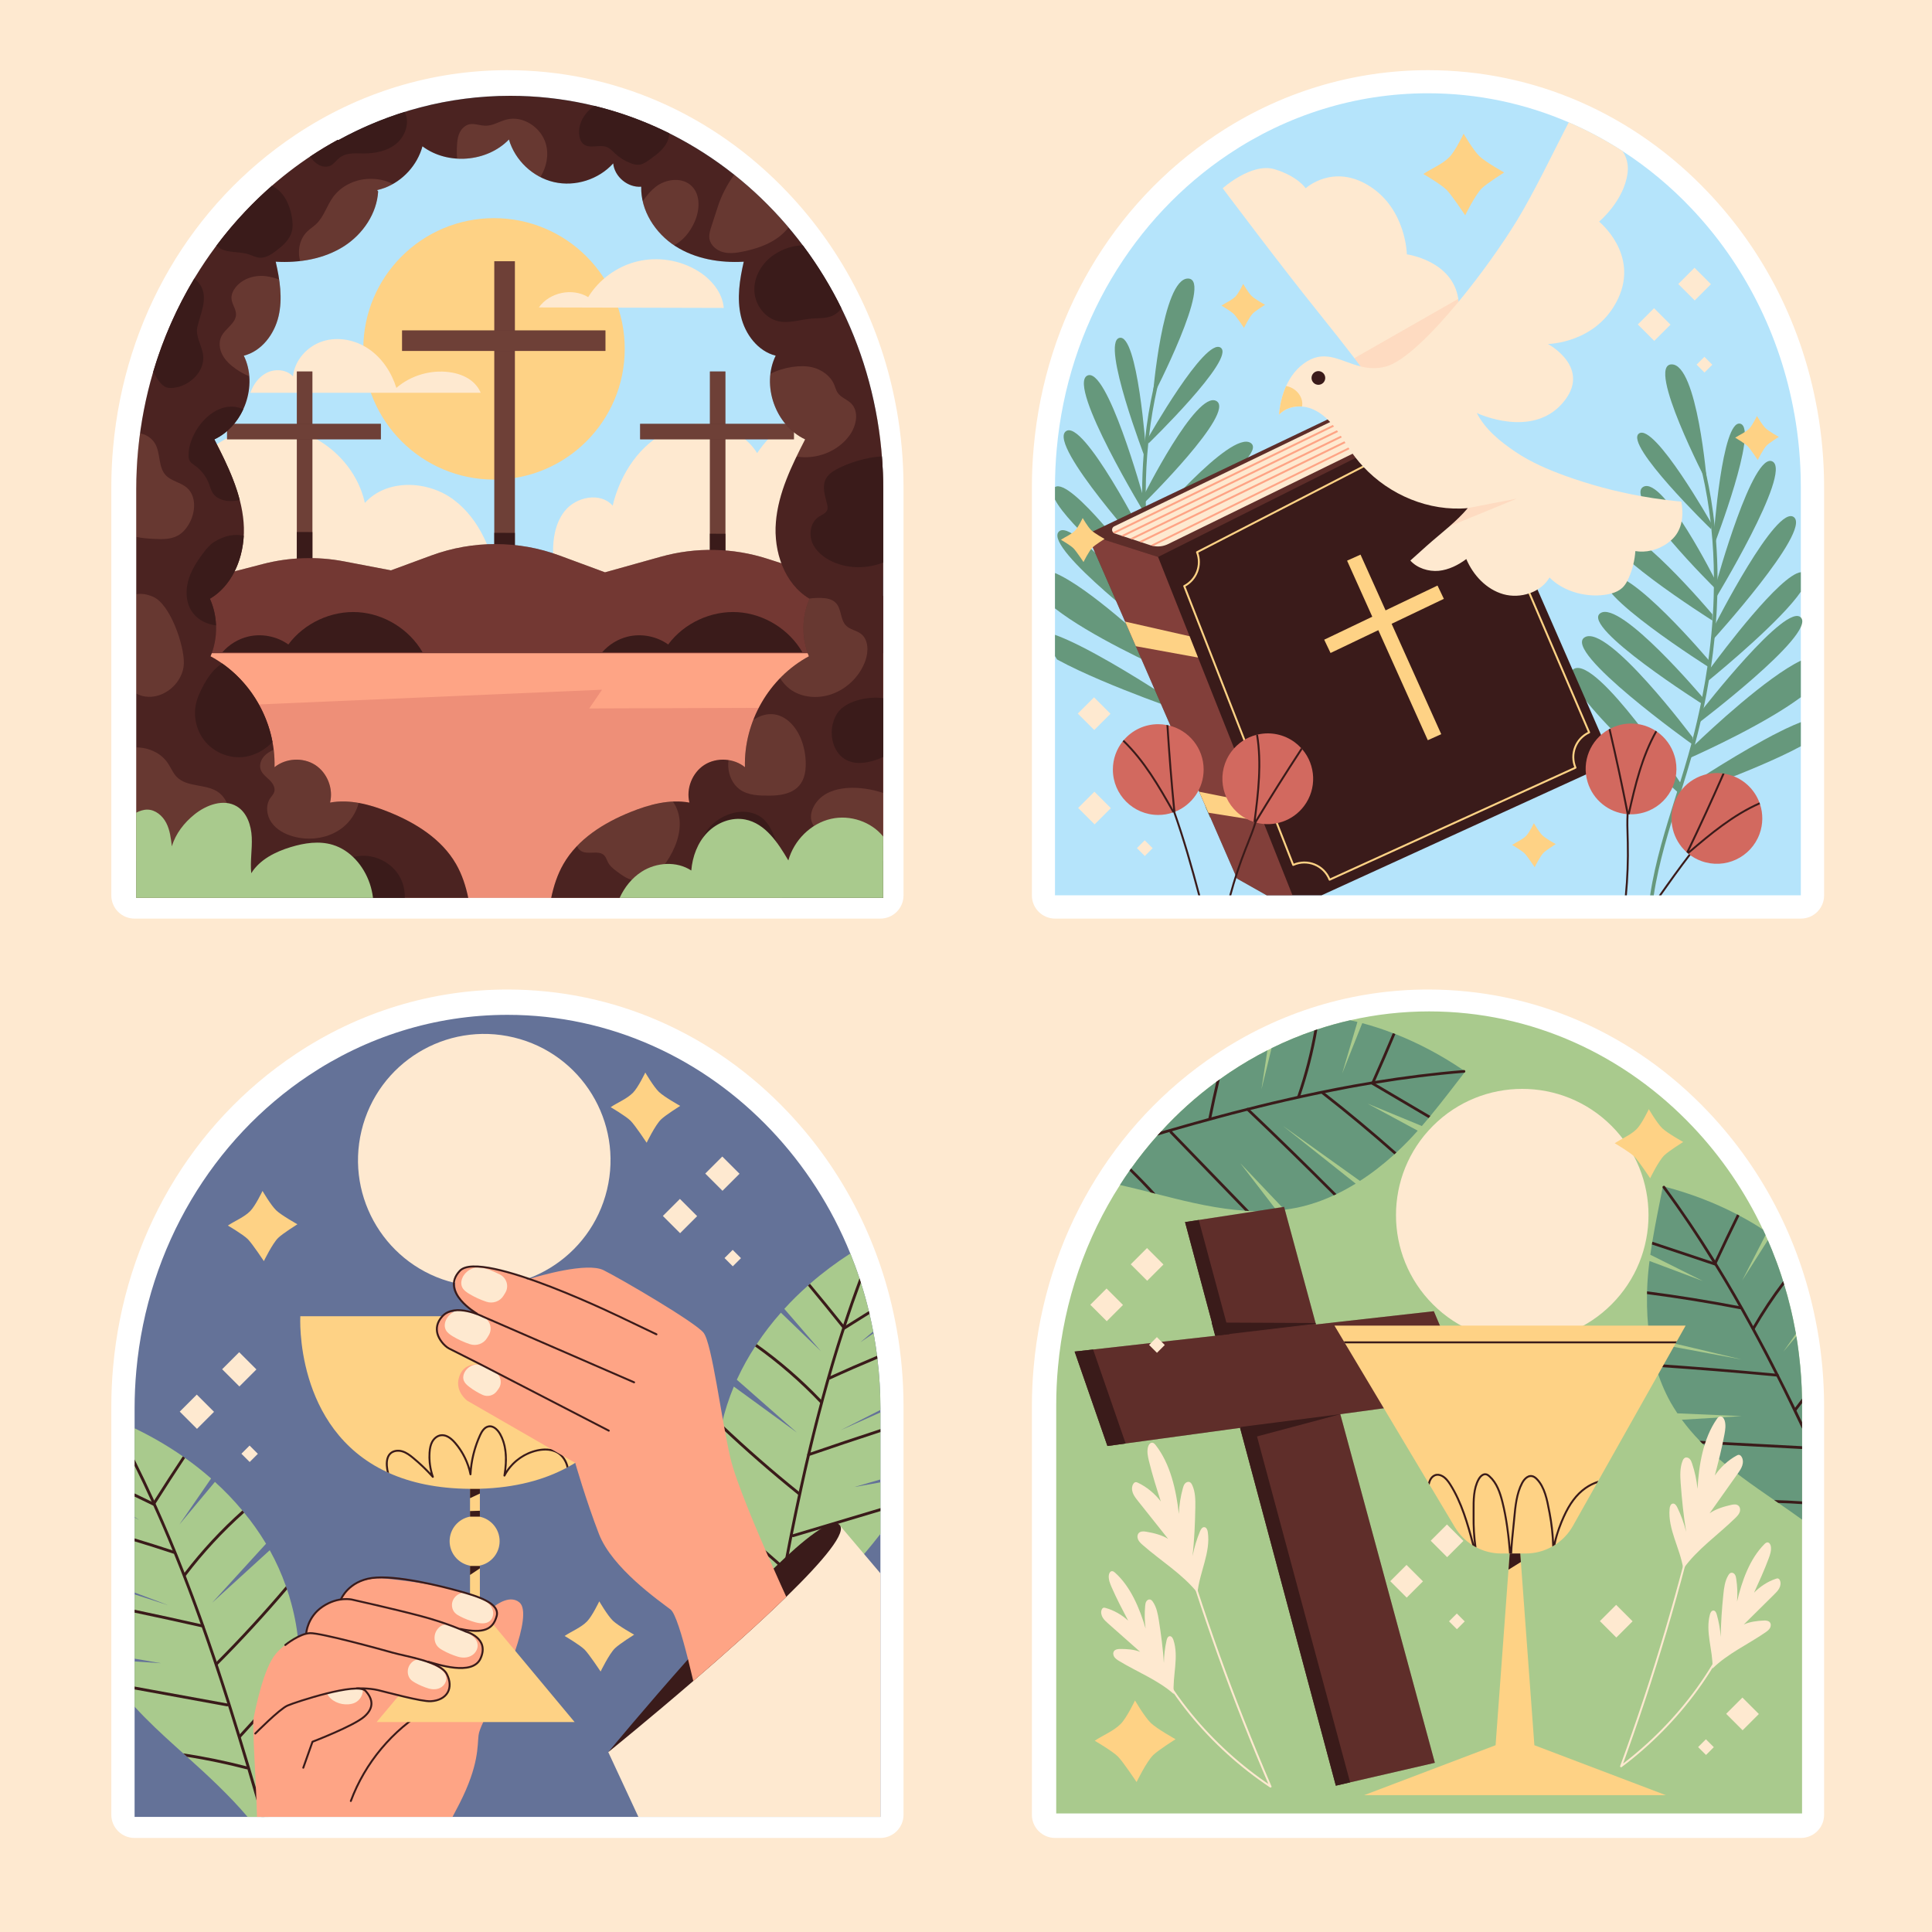 <?xml version="1.0" encoding="utf-8"?>
<!-- Generator: Adobe Illustrator 27.5.0, SVG Export Plug-In . SVG Version: 6.00 Build 0)  -->
<svg version="1.1" xmlns="http://www.w3.org/2000/svg" xmlns:xlink="http://www.w3.org/1999/xlink" x="0px" y="0px"
	 viewBox="0 0 500 500" style="enable-background:new 0 0 500 500;" xml:space="preserve">
<g id="BACKGROUND">
	<rect style="fill:#FEE9D0;" width="500" height="500"/>
</g>
<g id="OBJECTS">
	<g>
		<path style="fill:#FFFFFF;" d="M34.809,237.732c-3.313,0-6-2.687-6-6v-105.66c0-3.485,0.16-6.982,0.476-10.393
			C32.302,82.349,49.5,52.903,76.468,34.902c16.382-10.951,35.351-16.74,54.851-16.74c27.455,0,53.237,11.267,72.599,31.726
			c14.535,15.334,24.236,34.618,28.067,55.781c0.026,0.111,0.05,0.225,0.07,0.338c1.178,6.589,1.774,13.34,1.774,20.065v105.66
			c0,3.313-2.686,6-6,6H34.809z"/>
		<g>
			<path style="fill:#B5E4FB;" d="M228.574,126.709v105.66H35.554v-105.66c0-3.32,0.15-6.6,0.45-9.84
				c2.91-32.15,19.97-59.94,44.54-76.34c14.9-9.96,32.58-15.73,51.52-15.73c26.65,0,50.78,11.4,68.24,29.85
				c13.44,14.18,22.93,32.53,26.58,53.05c0.01,0,0.01,0,0.01,0C227.994,113.859,228.574,120.209,228.574,126.709z"/>
			<path style="fill:#FEE9D0;" d="M228.574,126.709v22.34c-3.36,3.87-7.35,7.27-11.48,10.3c-23.32,17.15-52.18,24.99-80.74,29.7
				c-17.07,2.82-34.47,4.65-51.66,2.7c-17.19-1.95-34.28-7.92-47.39-19.2c-0.59-0.51-1.18-1.03-1.75-1.57v-44.27
				c0-3.32,0.15-6.6,0.45-9.84c4.68,1.24,8.87,4.38,11.23,8.62c4.17-9.58,14.89-15.87,25.29-14.84c10.4,1.03,19.68,9.29,21.9,19.51
				c5.62-6.28,16.26-5.88,23-0.82c6.74,5.06,10.13,13.51,11.52,21.82c1.73-5.63,9.38-8.43,14.34-5.25
				c-0.42-4.75-0.1-9.91,2.85-13.64c2.95-3.74,9.3-4.99,12.42-1.4c1.96-8.25,7.1-16.11,14.85-19.54c7.76-3.43,18.11-1.29,22.54,5.94
				c3.72-5.58,9.45-9.92,15.99-11.42c5-1.15,10.43-0.51,14.95,1.85c0.01,0,0.01,0,0.01,0
				C227.994,113.859,228.574,120.209,228.574,126.709z"/>
			<g>
				<circle style="fill:#FED285;" cx="127.851" cy="90.287" r="33.83"/>
				<path style="fill:#FEE9D0;" d="M187.306,79.688c-0.343-4.043-3.281-7.481-6.745-9.595c-4.603-2.809-10.331-3.712-15.575-2.454
					c-5.244,1.258-9.939,4.662-12.766,9.254c-4.09-2.483-10.012-1.243-12.764,2.671L187.306,79.688z"/>
				<g>
					<path style="fill:#FEE9D0;" d="M124.4,101.654H64.79c0.76-2.13,2.15-4.08,4.15-5.13c2.2-1.15,5.19-0.95,6.88,0.88
						c0.43-4.17,3.68-7.79,7.66-9.07c3.99-1.29,8.52-0.38,11.97,1.99c3.46,2.37,5.88,6.07,7.13,10.06
						c3.72-3.21,8.85-4.73,13.72-4.07c2,0.27,3.99,0.92,5.6,2.14C122.99,99.284,123.89,100.394,124.4,101.654z"/>
				</g>
			</g>
			<g>
				<g>
					<g>
						<rect x="127.934" y="67.609" style="fill:#3A1B1A;" width="5.31" height="82.24"/>
						<rect x="127.934" y="67.609" style="opacity:0.27;fill:#FEA485;" width="5.31" height="82.24"/>
					</g>
					<g>
						
							<rect x="127.717" y="61.858" transform="matrix(-1.836970e-16 1 -1 -1.836970e-16 218.538 -42.203)" style="fill:#3A1B1A;" width="5.306" height="52.618"/>
						
							<rect x="127.717" y="61.858" transform="matrix(-1.836970e-16 1 -1 -1.836970e-16 218.538 -42.203)" style="opacity:0.27;fill:#FEA485;" width="5.306" height="52.618"/>
					</g>
				</g>
				<g>
					<g>
						<rect x="76.824" y="96.139" style="fill:#3A1B1A;" width="4.02" height="62.22"/>
						<rect x="76.824" y="96.139" style="opacity:0.27;fill:#FEA485;" width="4.02" height="62.22"/>
					</g>
					<g>
						
							<rect x="76.662" y="91.786" transform="matrix(-1.836970e-16 1 -1 -1.836970e-16 190.36 33.022)" style="fill:#3A1B1A;" width="4.015" height="39.811"/>
						
							<rect x="76.662" y="91.786" transform="matrix(-1.836970e-16 1 -1 -1.836970e-16 190.36 33.022)" style="opacity:0.27;fill:#FEA485;" width="4.015" height="39.811"/>
					</g>
				</g>
				<g>
					<g>
						<rect x="183.724" y="96.139" style="fill:#3A1B1A;" width="4.01" height="62.22"/>
						<rect x="183.724" y="96.139" style="opacity:0.27;fill:#FEA485;" width="4.01" height="62.22"/>
					</g>
					<g>
						
							<rect x="183.555" y="91.786" transform="matrix(-1.836970e-16 1 -1 -1.836970e-16 297.254 -73.871)" style="fill:#3A1B1A;" width="4.015" height="39.811"/>
						
							<rect x="183.555" y="91.786" transform="matrix(-1.836970e-16 1 -1 -1.836970e-16 297.254 -73.871)" style="opacity:0.27;fill:#FEA485;" width="4.015" height="39.811"/>
					</g>
				</g>
				<polygon style="fill:#3A1B1A;" points="76.824,137.679 80.844,137.689 80.844,154.399 76.824,154.489 				"/>
				<polygon style="fill:#3A1B1A;" points="127.934,137.889 133.244,137.909 133.244,149.849 127.934,149.849 				"/>
				<polygon style="fill:#3A1B1A;" points="187.734,138.139 187.734,152.099 183.724,152.179 183.724,138.119 				"/>
			</g>
			<path style="fill:#3A1B1A;" d="M228.574,154.239v25.54H35.554v-25.4l32.44-8.4c6.88-1.79,14.07-2.02,21.06-0.69l12.12,2.32
				l10.45-3.85c10.72-3.94,22.5-3.94,33.21,0.02l11.74,4.34l14.46-4.04c9.05-2.53,18.65-2.34,27.6,0.54L228.574,154.239z"/>
			<path style="opacity:0.37;fill:#D2695F;" d="M228.574,154.239v25.54H35.554v-25.4l32.44-8.4c6.88-1.79,14.07-2.02,21.06-0.69
				l12.12,2.32l10.45-3.85c10.72-3.94,22.5-3.94,33.21,0.02l11.74,4.34l14.46-4.04c9.05-2.53,18.65-2.34,27.6,0.54L228.574,154.239z
				"/>
			<g>
				<path style="fill:#3A1B1A;" d="M109.357,168.803h-51.81c1.72-1.97,4.05-3.42,6.6-4.04c3.57-0.87,7.49-0.11,10.48,2.03
					c4.12-5.56,11.16-8.81,18.06-8.36C99.497,158.872,105.957,162.902,109.357,168.803z"/>
				<path style="fill:#3A1B1A;" d="M207.655,168.803h-51.81c1.72-1.97,4.05-3.42,6.6-4.04c3.57-0.87,7.49-0.11,10.48,2.03
					c4.12-5.56,11.16-8.81,18.06-8.36C197.795,158.872,204.255,162.902,207.655,168.803z"/>
			</g>
			<g>
				<rect x="35.554" y="169.049" style="fill:#FEA485;" width="193.02" height="63.32"/>
				<polygon style="opacity:0.35;fill:#D2695F;" points="226.404,232.369 47.354,232.369 48.574,183.099 155.804,178.499 
					152.494,183.349 223.974,183.099 				"/>
			</g>
			<path style="fill:#3A1B1A;" d="M200.304,54.649c-17.46-18.45-41.59-29.85-68.24-29.85c-16.063,0-31.213,4.163-44.536,11.5
				l-0.094-0.12c-8.86,4.83-16.91,11.08-23.9,18.47c-17.47,18.44-28.27,43.92-28.27,72.06v105.66h85.92
				c-0.64-3.07-1.6-6.05-3.16-8.76c-3.72-6.48-10.46-10.67-17.39-13.46c-4.83-1.95-10.1-3.37-15.22-2.44
				c0.91-3.62-0.73-7.75-3.88-9.76c-3.16-2.01-7.59-1.75-10.49,0.6c0.32-11.73-6.21-23.13-16.55-28.7
				c1.97-4.71,1.91-10.23-0.17-14.89c6.55-3.89,9.35-12.25,8.71-19.85c-0.63-7.59-4.09-14.62-7.57-21.4
				c7.71-3.62,11.37-14,7.63-21.66c4.61-1.16,7.9-5.54,8.99-10.18c1.09-4.63,0.34-9.5-0.73-14.14c6.15,0.36,12.55-0.71,17.74-4.05
				c4.84-3.12,8.44-8.44,8.77-14.14l-0.267-0.342c0.66-0.152,1.312-0.34,1.947-0.578c4.71-1.77,8.47-5.9,9.79-10.75
				c6.54,4.91,16.7,4.11,22.38-1.77c1.56,5.39,6.2,9.78,11.67,11.03c5.47,1.26,11.55-0.67,15.31-4.84c0.35,3.46,3.78,6.31,7.25,6.03
				c-0.15,6.16,3.62,12.02,8.8,15.36c5.19,3.34,11.59,4.41,17.74,4.05c-1.07,4.64-1.82,9.51-0.73,14.14
				c1.09,4.64,4.38,9.02,8.99,10.18c-3.74,7.66-0.08,18.04,7.63,21.66c-3.48,6.78-6.94,13.81-7.57,21.4
				c-0.64,7.6,2.16,15.96,8.71,19.85c-2.08,4.66-2.14,10.18-0.17,14.89c-10.34,5.57-16.87,16.97-16.55,28.7
				c-2.9-2.35-7.33-2.61-10.49-0.6c-3.15,2.01-4.79,6.14-3.88,9.76c-5.12-0.93-10.39,0.49-15.22,2.44
				c-6.93,2.79-13.67,6.98-17.39,13.46c-1.56,2.71-2.52,5.69-3.16,8.76h85.92v-105.66C228.574,98.569,217.774,73.089,200.304,54.649
				z"/>
			<g>
				<g>
					<path style="opacity:0.11;fill:#D2695F;" d="M228.574,126.709v105.66h-85.92c0.64-3.07,1.6-6.05,3.16-8.76
						c0.98-1.7,2.16-3.25,3.51-4.65c3.77-3.94,8.77-6.75,13.88-8.81c3.49-1.41,7.21-2.54,10.94-2.71c1.43-0.07,2.86,0.01,4.28,0.27
						c-0.91-3.62,0.73-7.75,3.88-9.76c1.84-1.17,4.1-1.57,6.24-1.24c1.55,0.24,3.04,0.86,4.25,1.84c-0.11-4.2,0.65-8.34,2.15-12.21
						v-0.01c1.56-4.01,3.92-7.71,6.93-10.81c2.17-2.24,4.68-4.17,7.47-5.67c-1.97-4.71-1.91-10.23,0.17-14.89
						c-0.03-0.02-0.05-0.03-0.08-0.05c-6.49-3.91-9.27-12.23-8.63-19.8c0.49-5.95,2.73-11.55,5.34-16.96
						c0.72-1.5,1.48-2.97,2.23-4.44c-6.21-2.92-9.8-10.22-8.99-16.96v-0.01c0.18-1.62,0.63-3.2,1.36-4.69
						c-4.61-1.16-7.9-5.54-8.99-10.18c-1.09-4.63-0.34-9.5,0.73-14.14c-6.15,0.36-12.55-0.71-17.74-4.05
						c-0.1-0.06-0.2-0.13-0.29-0.19c-3.97-2.66-7.06-6.81-8.11-11.4c-0.29-1.23-0.43-2.49-0.4-3.77c-3.47,0.28-6.9-2.57-7.25-6.03
						c-3.76,4.17-9.84,6.1-15.31,4.84c-1.23-0.28-2.41-0.72-3.53-1.3c-3.87-1.97-6.93-5.55-8.14-9.73
						c-3.43,3.55-8.48,5.25-13.39,4.96h-0.01c-3.23-0.19-6.39-1.25-8.98-3.19c-1.12,4.1-3.97,7.68-7.68,9.76
						c-0.68,0.39-1.38,0.72-2.11,0.99c-0.64,0.24-1.29,0.43-1.95,0.58l0.27,0.34c-0.33,5.7-3.93,11.02-8.77,14.14
						c-3.42,2.2-7.36,3.42-11.42,3.89h-0.01c-2.09,0.24-4.22,0.28-6.31,0.16c0.35,1.52,0.67,3.07,0.89,4.62
						c0.47,3.19,0.57,6.41-0.16,9.52c-1.09,4.64-4.38,9.02-8.99,10.18c0.82,1.68,1.29,3.5,1.43,5.34c0.22,2.89-0.34,5.86-1.56,8.52
						c-1.55,3.36-4.14,6.22-7.5,7.8c2.59,5.04,5.16,10.22,6.57,15.67c0.49,1.88,0.84,3.79,1,5.73c0.1,1.17,0.12,2.35,0.05,3.54
						c-0.36,6.52-3.22,13.02-8.76,16.31c0.97,2.17,1.5,4.53,1.58,6.9c0.12,2.73-0.36,5.47-1.41,7.99c1.05,0.56,2.06,1.19,3.02,1.87
						c6.78,4.76,11.48,12.18,13,20.29v0.01c0.13,0.67,0.23,1.33,0.31,2.01c0.19,1.5,0.26,3.01,0.22,4.52
						c2.9-2.35,7.33-2.61,10.49-0.6c3.15,2.01,4.79,6.14,3.88,9.76c2.46-0.45,4.96-0.35,7.42,0.09c2.66,0.47,5.29,1.34,7.8,2.35
						c6.93,2.79,13.67,6.98,17.39,13.46c1.56,2.71,2.52,5.69,3.16,8.76h-85.92v-105.66c0-4.94,0.33-9.81,0.99-14.56
						c0.73-5.46,1.87-10.77,3.4-15.91v-0.01c2.55-8.6,6.15-16.7,10.63-24.15c1.78-2.94,3.69-5.78,5.73-8.51
						c2.34-3.13,4.85-6.11,7.52-8.92c2.19-2.31,4.48-4.51,6.86-6.59c3.12-2.72,6.42-5.24,9.86-7.53c2.32-1.56,4.72-3.01,7.18-4.35
						l0.09,0.12c5.46-3,11.21-5.47,17.21-7.34c8.66-2.71,17.84-4.16,27.33-4.16c7.48,0,14.75,0.9,21.74,2.6
						c6.77,1.64,13.27,4.04,19.42,7.11c5.96,2.96,11.59,6.56,16.8,10.71c3.64,2.88,7.07,6.04,10.28,9.43
						c1.29,1.36,2.55,2.76,3.75,4.2c1.29,1.51,2.53,3.07,3.72,4.66c3.8,5.07,7.15,10.52,9.99,16.3
						c5.73,11.64,9.39,24.59,10.47,38.31C228.464,120.949,228.574,123.819,228.574,126.709z"/>
					<g>
						<path style="fill:#3A1B1A;" d="M217.764,79.809c-0.68,0.92-1.59,1.65-2.7,2.06c-1.61,0.58-3.36,0.44-5.06,0.58
							c-2.85,0.24-5.7,1.3-8.5,0.7c-3.56-0.76-6.17-4.32-6.28-7.97c-0.12-3.64,2-7.15,5.01-9.2c2.43-1.65,5.04-2.45,7.54-2.47
							C211.574,68.579,214.924,74.029,217.764,79.809z"/>
						<path style="opacity:0.16;fill:#FEA485;" d="M219.924,112.589c-3.03,4.28-8.66,6.42-13.78,5.56c0.72-1.5,1.48-2.97,2.23-4.44
							c-6.21-2.92-9.8-10.22-8.99-16.96v-0.01c3.47-1.79,7.97-2.39,10.89-1.67c2.43,0.6,4.69,2.22,5.64,4.54
							c0.28,0.67,0.45,1.4,0.85,2c0.83,1.27,2.46,1.74,3.53,2.81C222.384,106.529,221.634,110.169,219.924,112.589z"/>
						<path style="fill:#3A1B1A;" d="M228.574,126.709v18.88c-4.18,1.61-8.99,1.66-13.07-0.21c-2.26-1.03-4.36-2.67-5.3-4.96
							c-0.93-2.3-0.39-5.29,1.67-6.66c0.83-0.54,1.93-0.91,2.23-1.85c0.16-0.48,0.05-1.01-0.07-1.5c-0.51-2.1-1.31-4.39-0.37-6.34
							c0.62-1.29,1.89-2.13,3.16-2.79c2.69-1.41,7.22-2.95,11.41-3.16C228.464,120.949,228.574,123.819,228.574,126.709z"/>
						<path style="opacity:0.16;fill:#FEA485;" d="M223.964,170.979c-1.52,4.31-5.26,7.77-9.67,8.96c-3.34,0.89-7.13,0.46-9.9-1.63
							c-1.01-0.77-1.84-1.72-2.52-2.79c2.17-2.24,4.68-4.17,7.47-5.67c-1.97-4.71-1.91-10.23,0.17-14.89
							c-0.03-0.02-0.05-0.03-0.08-0.05c0.97-0.14,2.03-0.19,3.16-0.16c1.35,0.04,2.81,0.32,3.74,1.3c1.49,1.58,1.1,4.33,2.63,5.86
							c1.03,1.04,2.65,1.22,3.82,2.1C224.794,165.529,224.804,168.599,223.964,170.979z"/>
						<path style="fill:#3A1B1A;" d="M228.574,180.689v15.23c-0.39,0.18-0.8,0.35-1.2,0.5c-2.65,1-5.72,1.58-8.25,0.31
							c-3.26-1.63-4.49-5.92-3.59-9.45c0.33-1.3,0.91-2.56,1.84-3.53C219.664,181.339,224.634,180.149,228.574,180.689z"/>
						<path style="opacity:0.16;fill:#FEA485;" d="M208.514,198.359c-0.22,5.75-3.98,7.5-9.22,7.55c-2.75,0.02-5.72-0.02-7.92-1.66
							c-1.8-1.34-2.78-3.59-2.9-5.82c-0.03-0.56-0.01-1.13,0.07-1.72c1.55,0.24,3.04,0.86,4.25,1.84c-0.11-4.2,0.65-8.34,2.15-12.21
							v-0.01c3.02-2.01,6.64-2.31,9.81,0.91C207.494,190.019,208.664,194.549,208.514,198.359z"/>
						<path style="opacity:0.16;fill:#FEA485;" d="M228.574,205.219v13.78c-2.89,1-6.06,1.21-9.07,0.58
							c-1.84-0.39-3.78-1.23-4.61-2.92c-0.2-0.42-0.34-0.89-0.71-1.16c-0.42-0.33-1.01-0.29-1.53-0.38
							c-1.5-0.27-2.59-1.73-2.75-3.24c-0.16-1.51,0.46-3.02,1.37-4.23C214.844,202.879,223.004,203.329,228.574,205.219z"/>
						<path style="fill:#3A1B1A;" d="M181.774,217.233c-0.522,1.555-0.645,3.282-0.105,4.83c0.541,1.549,1.806,2.882,3.398,3.278
							c0.835,0.208,1.709,0.158,2.57,0.161c2.12,0.008,4.238,0.35,6.253,1.009c0.86,0.281,1.718,0.624,2.622,0.666
							c8.14,0.384,4.692-12.376,0.796-15.432C192.205,207.742,183.68,211.549,181.774,217.233z"/>
						<path style="opacity:0.16;fill:#FEA485;" d="M173.224,221.899c-1.05,1.75-2.31,3.41-3.99,4.57c-1.68,1.15-3.83,1.74-5.8,1.21
							c-1.37-0.36-2.54-1.22-3.68-2.07c-0.92-0.68-1.86-1.4-2.39-2.41c-0.32-0.59-0.49-1.28-0.95-1.78
							c-1.45-1.57-4.35-0.03-6.11-1.24c-0.44-0.29-0.76-0.73-0.98-1.22c3.77-3.94,8.77-6.75,13.88-8.81
							c3.49-1.41,7.21-2.54,10.94-2.71c0.56,0.79,1,1.69,1.31,2.68C176.674,214.049,175.334,218.369,173.224,221.899z"/>
						<path style="fill:#3A1B1A;" d="M228.574,222.769v9.6h-26.15c0.29-0.97,0.73-1.91,1.33-2.77c1.36-1.97,3.49-3.67,5.87-4.18
							c2.99-0.63,5.16,1.17,8.05-0.31c3.17-1.61,6.73-2.43,10.29-2.36C228.164,222.749,228.374,222.759,228.574,222.769z"/>
					</g>
				</g>
				<path style="opacity:0.16;fill:#FEA485;" d="M179.724,57.509c-1.11,2.47-2.88,4.72-5.27,5.98c-3.97-2.66-7.06-6.81-8.11-11.4
					c1-1.52,2.2-2.84,3.33-3.73c2.68-2.1,6.92-2.59,9.34-0.2C181.384,50.499,181.094,54.479,179.724,57.509z"/>
				<path style="opacity:0.16;fill:#FEA485;" d="M204.054,58.849c-2.71,3.6-7.26,5.33-11.69,6.24c-1.72,0.36-3.53,0.62-5.23,0.17
					c-1.7-0.45-3.28-1.78-3.54-3.52c-0.15-1.05,0.18-2.11,0.51-3.13c0.59-1.8,1.17-3.6,1.76-5.41c0.77-2.35,2.25-5.43,4.16-7.98
					c3.64,2.88,7.07,6.04,10.28,9.43C201.594,56.009,202.854,57.409,204.054,58.849z"/>
				<path style="fill:#3A1B1A;" d="M173.224,34.509c-0.04,0.52-0.14,1.05-0.3,1.55c-0.74,2.28-2.81,3.83-4.76,5.22
					c-0.85,0.62-1.76,1.25-2.8,1.35c-0.72,0.07-1.44-0.13-2.12-0.38c-1.5-0.56-2.89-1.42-4.05-2.51c-0.65-0.61-1.25-1.3-2.06-1.65
					c-1.96-0.83-4.57,0.55-6.18-0.83c-0.55-0.47-0.84-1.17-0.98-1.87c-0.43-2.06,0.3-4.25,1.61-5.91c0.63-0.8,1.39-1.49,2.22-2.08
					C160.574,29.039,167.074,31.439,173.224,34.509z"/>
				<path style="opacity:0.16;fill:#FEA485;" d="M139.854,45.829c-3.87-1.97-6.93-5.55-8.14-9.73c-3.43,3.55-8.48,5.25-13.39,4.96
					h-0.01c-0.1-0.92-0.11-1.85-0.08-2.76c0.07-1.75,0.21-3.83,1.55-5.15c1.85-1.84,3.45-0.74,5.7-0.62c1.95,0.11,3.7-1.1,5.59-1.59
					c4.28-1.11,8.98,2.04,10.19,6.29C142.084,40.119,141.444,43.259,139.854,45.829z"/>
				<path style="fill:#3A1B1A;" d="M102.654,37.109c-2.31,1.96-5.48,2.61-8.51,2.6c-1.87,0-3.97-0.23-5.67,0.71
					c-1.68,0.93-2.18,2.84-4.38,2.72c-1.5-0.08-2.84-1.17-3.84-2.61c2.32-1.56,4.72-3.01,7.18-4.35l0.09,0.12
					c5.46-3,11.21-5.47,17.21-7.34C106.114,31.649,104.954,35.139,102.654,37.109z"/>
				<path style="opacity:0.16;fill:#FEA485;" d="M99.544,48.619c-0.64,0.24-1.29,0.43-1.95,0.58l0.27,0.34
					c-0.33,5.7-3.93,11.02-8.77,14.14c-3.42,2.2-7.36,3.42-11.42,3.89h-0.01c-0.7-2.7-0.15-5.71,1.83-7.64
					c0.74-0.72,1.64-1.27,2.38-1.99c1.96-1.88,2.7-4.69,4.29-6.89c2.09-2.91,5.64-4.61,9.21-4.75c2.43-0.09,4.56,0.39,6.28,1.33
					C100.974,48.019,100.274,48.349,99.544,48.619z"/>
				<path style="fill:#3A1B1A;" d="M75.464,60.109c-0.61,2.03-2.32,3.52-4.01,4.8c-1.28,0.97-2.75,1.93-4.35,1.78
					c-0.94-0.09-1.8-0.57-2.71-0.86c-2.8-0.91-6.35-0.15-8.38-2.26c2.34-3.13,4.85-6.11,7.52-8.92c2.19-2.31,4.48-4.51,6.86-6.59
					c0.29,0.2,0.6,0.38,0.88,0.56c2.43,1.56,3.67,4.46,4.21,7.29C75.744,57.299,75.874,58.759,75.464,60.109z"/>
				<path style="opacity:0.16;fill:#FEA485;" d="M72.084,81.869c-1.09,4.64-4.38,9.02-8.99,10.18c0.82,1.68,1.29,3.5,1.43,5.34
					c-1.26-0.51-2.46-1.18-3.54-1.95c-1.36-0.96-2.63-2.11-3.41-3.58c-0.79-1.47-1.01-3.31-0.28-4.8c1.03-2.1,3.79-3.39,3.79-5.73
					c-0.01-1.39-1.05-2.59-1.17-3.98c-0.1-1.08,0.39-2.15,1.08-3.01c1.86-2.33,5.11-3.28,8.06-2.83c1.15,0.17,2.22,0.46,3.19,0.84
					C72.714,75.539,72.814,78.759,72.084,81.869z"/>
				<path style="fill:#3A1B1A;" d="M52.564,91.879c0.53,4.23-3.47,8.06-7.71,8.5c-0.62,0.06-1.26,0.06-1.84-0.15
					c-0.75-0.28-1.32-0.89-1.81-1.52c-0.56-0.72-1.08-1.55-1.55-2.47v-0.01c2.55-8.6,6.15-16.7,10.63-24.15
					c0.03,0.02,0.05,0.04,0.08,0.06c4.33,3.53,1.7,8.27,0.72,12.46C50.514,87.039,52.254,89.389,52.564,91.879z"/>
				<path style="fill:#3A1B1A;" d="M55.464,113.709c2.59,5.04,5.16,10.22,6.57,15.67c-1.03,0.28-2.11,0.38-3.18,0.26
					c-1.47-0.17-2.96-0.79-3.77-2.02c-0.49-0.73-0.7-1.61-1.01-2.43c-0.71-1.89-2-3.56-3.65-4.72c-0.46-0.33-0.96-0.63-1.27-1.11
					c-0.33-0.53-0.37-1.18-0.35-1.8c0.16-6.36,7.23-14.78,14.16-11.65C61.414,109.269,58.824,112.129,55.464,113.709z"/>
				<path style="opacity:0.16;fill:#FEA485;" d="M49.134,135.179c-0.73,1.39-1.74,2.68-3.11,3.43c-1.88,1.04-4.15,0.96-6.3,0.85
					c-1.48-0.08-3.02-0.18-4.46-0.51v-12.24c0-4.94,0.33-9.81,0.99-14.56c1.65,0.29,3.16,1.33,3.96,2.8c1.35,2.5,0.73,5.91,2.65,8
					c1.44,1.57,3.84,1.86,5.46,3.24C50.804,128.289,50.644,132.299,49.134,135.179z"/>
				<path style="fill:#3A1B1A;" d="M54.324,154.959c0.97,2.17,1.5,4.53,1.58,6.9c-2.32-0.32-4.49-1.31-5.91-3.13
					c-1.76-2.24-2.06-5.38-1.36-8.14c0.69-2.76,2.27-5.22,3.99-7.49c0.8-1.07,1.66-2.13,2.79-2.84c2.76-1.73,5.39-2.13,7.67-1.61
					C62.724,145.169,59.864,151.669,54.324,154.959z"/>
				<path style="opacity:0.16;fill:#FEA485;" d="M47.584,171.709c-0.14,4.91-5.08,9.27-10,8.56c-0.85-0.12-1.62-0.4-2.32-0.8v-25.67
					c1.23-0.24,2.66-0.08,4.33,0.63C44.074,156.329,47.714,167.069,47.584,171.709z"/>
				<path style="fill:#3A1B1A;" d="M70.514,192.009v0.01c-2.13,2.26-5.02,3.78-8.12,3.94c-3.4,0.18-6.85-1.27-9.1-3.83
					c-2.26-2.55-3.26-6.15-2.66-9.51c0.33-1.89,1.15-3.67,2.08-5.35c1.19-2.17,2.67-4.31,4.8-5.55
					C64.294,176.479,68.994,183.899,70.514,192.009z"/>
				<path style="opacity:0.16;fill:#FEA485;" d="M59.064,213.719c-0.97,3.17-3.51,5.66-6.38,7.33c-5.13,2.99-11.55,3.67-17.19,1.81
					c-0.08-0.03-0.15-0.05-0.23-0.08v-29.35c3.21,0,6.46,1.45,8.23,4.16c0.76,1.16,1.29,2.5,2.26,3.49
					c2.65,2.69,7.34,1.75,10.52,3.79C59.064,206.669,60.024,210.539,59.064,213.719z"/>
				<path style="opacity:0.16;fill:#FEA485;" d="M92.834,207.799c-0.65,2.46-2.1,4.73-4.1,6.33c-3.55,2.84-8.55,3.57-12.93,2.32
					c-2.15-0.61-4.24-1.74-5.53-3.57c-1.29-1.82-1.6-4.44-0.35-6.3c0.37-0.54,0.87-1.02,1.06-1.66c0.33-1.13-0.44-2.29-1.3-3.11
					c-0.85-0.81-1.87-1.57-2.24-2.69c-0.37-1.16,0.08-2.47,0.88-3.38c0.68-0.76,1.56-1.29,2.5-1.71c0.19,1.5,0.26,3.01,0.22,4.52
					c2.9-2.35,7.33-2.61,10.49-0.6c3.15,2.01,4.79,6.14,3.88,9.76C87.874,207.259,90.374,207.359,92.834,207.799z"/>
				<path style="fill:#3A1B1A;" d="M104.754,232.369h-39.86c3.47-5.52,8.91-10.02,15.32-10.14c2.62-0.06,5.24,0.63,7.84,0.3
					c1.58-0.2,3.09-0.76,4.67-0.98c4.17-0.56,8.58,1.61,10.67,5.25C104.364,228.479,104.814,230.429,104.754,232.369z"/>
			</g>
			<g>
				<path style="fill:#A9CA8D;" d="M96.535,232.369h-61.3v-22.04c0.9-0.46,1.89-0.81,2.91-0.8c2.09,0.02,3.92,1.58,4.88,3.44
					c0.96,1.86,1.21,3.99,1.45,6.07c0.97-3.29,3.19-6.12,5.86-8.27c3.08-2.47,7.54-4.12,10.94-2.09c2.65,1.59,3.74,4.93,3.88,8.02
					c0.14,3.1-0.44,6.21-0.13,9.29c2.21-3.54,6.22-5.55,10.21-6.76c3.52-1.07,7.35-1.66,10.87-0.59c4.59,1.39,8.03,5.46,9.58,10
					C96.095,229.839,96.385,231.099,96.535,232.369z"/>
				<path style="fill:#A9CA8D;" d="M228.574,216.499v15.87h-68.21c1.25-2.74,3.17-5.16,5.7-6.78c3.81-2.44,9.06-2.79,12.84-0.3
					c0.3-3.61,1.62-7.2,4.13-9.8c2.51-2.61,6.29-4.09,9.83-3.4c5.2,1.02,8.48,6.02,11.16,10.59c1.45-5.21,5.8-9.59,11.08-10.77
					C219.984,210.809,225.454,212.629,228.574,216.499z"/>
			</g>
		</g>
	</g>
	<g>
		<path style="fill:#FFFFFF;" d="M273.054,237.732c-3.314,0-6-2.687-6-6v-105.66c0-3.485,0.16-6.982,0.476-10.393
			c3.017-33.331,20.215-62.777,47.184-80.778c16.382-10.951,35.351-16.74,54.851-16.74c27.455,0,53.237,11.267,72.599,31.726
			c14.535,15.334,24.236,34.618,28.067,55.781c0.026,0.111,0.05,0.225,0.07,0.338c1.178,6.589,1.774,13.34,1.774,20.065v105.66
			c0,3.313-2.687,6-6,6H273.054z"/>
		<g>
			<path style="fill:#B5E4FB;" d="M466.05,126.05v105.66H273.03V126.05c0-3.32,0.15-6.6,0.45-9.84
				c2.91-32.15,19.97-59.94,44.54-76.34c14.9-9.96,32.58-15.73,51.52-15.73c12.89,0,25.2,2.67,36.44,7.52
				c4.86,2.09,9.52,4.59,13.94,7.45c6.5,4.21,12.5,9.21,17.86,14.88c13.44,14.18,22.93,32.53,26.58,53.05c0.01,0,0.01,0,0.01,0
				C465.47,113.2,466.05,119.55,466.05,126.05z"/>
			<g>
				<g>
					<path style="fill:#66987C;" d="M444.5,149.8c0,1.45-0.01,2.89-0.06,4.32c-0.06,2.4-0.18,4.78-0.37,7.12
						c-0.09,1.29-0.2,2.57-0.33,3.83c-0.25,2.6-0.58,5.15-0.95,7.65c-0.16,1.12-0.34,2.22-0.53,3.32c-0.4,2.45-0.86,4.84-1.35,7.17
						c-0.25,1.18-0.51,2.34-0.78,3.48c-0.47,2.07-0.98,4.07-1.5,6.01c-0.27,1.04-0.55,2.06-0.84,3.06
						c-0.02,0.07-0.04,0.15-0.06,0.22h-0.01c-0.82,2.88-1.71,5.78-2.6,8.61c-0.17,0.54-0.34,1.07-0.5,1.59
						c-0.02,0.05-0.03,0.1-0.05,0.15c-2.59,8.25-5.27,16.74-6.58,25.38h-0.94c1.31-8.73,4.02-17.31,6.63-25.63
						c0.12-0.4,0.25-0.79,0.37-1.19c0.25-0.8,0.51-1.61,0.76-2.42c0.71-2.3,1.43-4.63,2.08-6.94c0.29-1.01,0.57-2.03,0.85-3.08
						c0.09-0.35,0.19-0.7,0.28-1.05c0.78-3,1.52-6.14,2.19-9.42c0.12-0.54,0.22-1.08,0.33-1.63c0.5-2.56,0.96-5.19,1.35-7.89
						c0.09-0.57,0.17-1.13,0.24-1.71c0.83-5.99,1.35-12.29,1.42-18.78c0.02-0.84,0.03-1.69,0.01-2.54
						c-0.02-4.2-0.23-8.48-0.68-12.79c-0.05-0.52-0.11-1.03-0.17-1.54c-0.48-4.17-1.18-8.37-2.14-12.59
						c-1.56-6.93-3.82-13.88-6.91-20.75c-0.11-0.22,0-0.48,0.24-0.58c0.23-0.1,0.51,0,0.61,0.23c3.16,7.02,5.46,14.13,7.04,21.21
						c1,4.48,1.72,8.94,2.2,13.36c0.13,1.26,0.25,2.52,0.35,3.77v0.01C444.36,143.14,444.49,146.49,444.5,149.8z"/>
				</g>
				<g>
					<path style="fill:#66987C;" d="M441.759,124.855c0,0-2.465-30.647-9.15-30.553C425.924,94.396,441.759,124.855,441.759,124.855
						z"/>
				</g>
				<g>
					<path style="fill:#66987C;" d="M443.693,140.844c0,0,11.5-29.869,6.715-31.183s-6.913,29.318-6.913,29.318L443.693,140.844z"/>
				</g>
				<g>
					<path style="fill:#66987C;" d="M442.981,135.573c0,0-14.788-26.163-18.807-23.387c-4.018,2.776,18.674,24.784,18.674,24.784
						L442.981,135.573z"/>
				</g>
				<g>
					<path style="fill:#66987C;" d="M443.634,155.466c0,0,20.217-33.16,15.116-36.016c-5.101-2.856-14.523,31.288-14.523,31.288
						L443.634,155.466z"/>
				</g>
				<g>
					<path style="fill:#66987C;" d="M443.162,165.714c0,0,25.607-28.173,21.123-31.85c-4.484-3.677-20.62,28.173-20.62,28.173
						L443.162,165.714z"/>
				</g>
				<g>
					<path style="fill:#66987C;" d="M466.05,148.084v5.06c-4.94,7.22-19.83,19.66-23.79,22.9c-0.63,0.53-0.98,0.81-0.98,0.81
						l1.09-3.56c0,0,0.15-0.2,0.42-0.57C445.5,169.044,460.7,148.724,466.05,148.084z"/>
				</g>
				<g>
					<path style="fill:#66987C;" d="M439.157,187.433c0,0,30.645-23.134,26.97-27.554c-3.675-4.42-25.754,24.026-25.754,24.026
						L439.157,187.433z"/>
				</g>
				<g>
					<path style="fill:#66987C;" d="M444.227,150.739c0,0-13.754-27.627-18.937-24.749c-5.183,2.878,18.614,26.325,18.614,26.325
						L444.227,150.739z"/>
				</g>
				<g>
					<path style="fill:#66987C;" d="M443.162,158.977c0,0-21.557-25.666-26.771-22.12c-5.213,3.546,26.752,23.729,26.752,23.729
						L443.162,158.977z"/>
				</g>
				<g>
					<path style="fill:#66987C;" d="M442.573,171.267c0,0-21.557-25.666-26.771-22.12c-5.213,3.546,26.752,23.729,26.752,23.729
						L442.573,171.267z"/>
				</g>
				<g>
					<path style="fill:#66987C;" d="M440.935,180.816c0,0-21.557-25.666-26.771-22.12c-5.213,3.546,26.752,23.73,26.752,23.73
						L440.935,180.816z"/>
				</g>
				<g>
					<path style="fill:#66987C;" d="M438.055,190.827c0,0-21.985-29.479-27.938-25.893c-5.953,3.586,27.813,27.66,27.813,27.66
						L438.055,190.827z"/>
				</g>
				<g>
					<path style="fill:#66987C;" d="M434.823,202.492c0,0-21.473-32.669-27.475-29.4c-6.001,3.269,27.093,32.136,27.093,32.136
						L434.823,202.492z"/>
				</g>
				<g>
					<path style="fill:#66987C;" d="M466.05,170.974v9.47c-9.27,6.88-25.09,14.09-28.32,15.54c-0.38,0.17-0.59,0.26-0.59,0.26
						l0.42-2.51c0,0,0.38-0.38,1.07-1.03C442.68,188.834,457.24,175.234,466.05,170.974z"/>
				</g>
				<g>
					<path style="fill:#66987C;" d="M466.05,186.894v6.24c-1.57,0.85-3.31,1.72-5.16,2.58c-7.29,3.42-16.08,6.77-21.47,8.74
						c-0.01,0-0.01,0-0.01,0c-2.47,0.91-4.22,1.52-4.79,1.73h-0.01c-0.09,0.02-0.15,0.05-0.18,0.05l0.57-1.57
						c0,0,0.04-0.02,0.12-0.07c1.19-0.81,11.6-7.75,21.26-13.02c1.54-0.85,3.06-1.65,4.53-2.37c0.39-0.2,0.79-0.39,1.18-0.58
						C463.49,187.964,464.83,187.364,466.05,186.894z"/>
				</g>
			</g>
			<g>
				<g>
					<path style="fill:#66987C;" d="M313.28,211.25c0.01,0.13-0.03,0.25-0.11,0.34l-1.17-2.66c-1.33-8.43-3.95-16.74-6.49-24.81
						c-0.02-0.05-0.03-0.1-0.05-0.15c-0.16-0.53-0.33-1.06-0.5-1.6c-0.88-2.83-1.78-5.73-2.6-8.6h-0.01
						c-0.02-0.07-0.04-0.15-0.06-0.22c-0.29-1-0.57-2.03-0.84-3.07c-0.53-1.94-1.03-3.94-1.5-6.01c-0.27-1.14-0.53-2.3-0.78-3.47
						c-0.49-2.33-0.95-4.72-1.35-7.17h-0.01c-0.18-1.1-0.36-2.2-0.52-3.32c-0.37-2.5-0.7-5.05-0.95-7.65
						c-0.13-1.27-0.25-2.55-0.33-3.85c-0.19-2.34-0.31-4.71-0.37-7.11c-0.05-1.44-0.06-2.88-0.06-4.34c0.01-3.3,0.14-6.64,0.4-10.01
						v-0.01c0.1-1.27,0.22-2.54,0.36-3.81c0.47-4.41,1.19-8.86,2.19-13.32c1.58-7.08,3.88-14.19,7.04-21.21
						c0.1-0.23,0.38-0.33,0.61-0.23c0.24,0.1,0.35,0.36,0.25,0.58c-3.09,6.86-5.35,13.8-6.91,20.73c-0.96,4.22-1.67,8.44-2.15,12.61
						c-0.06,0.52-0.12,1.03-0.17,1.55c-0.45,4.32-0.66,8.59-0.68,12.8c-0.01,0.84-0.01,1.68,0.01,2.52
						c0.07,6.48,0.59,12.77,1.42,18.77c0.07,0.57,0.15,1.14,0.24,1.71c0.39,2.7,0.85,5.34,1.35,7.9c0.11,0.55,0.21,1.09,0.33,1.63
						c0.67,3.29,1.41,6.45,2.2,9.45c0.09,0.34,0.18,0.68,0.27,1.02c0.28,1.05,0.56,2.07,0.85,3.08c0.66,2.31,1.37,4.64,2.08,6.94
						c0.25,0.81,0.51,1.62,0.76,2.42c0.12,0.4,0.25,0.79,0.37,1.19C309.2,192.74,312.08,201.92,313.28,211.25z"/>
				</g>
				<g>
					<path style="fill:#66987C;" d="M298.323,102.642c0,0,2.465-30.647,9.15-30.553C314.159,72.183,298.323,102.642,298.323,102.642
						z"/>
				</g>
				<g>
					<path style="fill:#66987C;" d="M296.389,118.632c0,0-11.5-29.869-6.715-31.183c4.785-1.314,6.913,29.318,6.913,29.318
						L296.389,118.632z"/>
				</g>
				<g>
					<path style="fill:#66987C;" d="M297.102,113.36c0,0,14.788-26.163,18.806-23.387c4.018,2.776-18.674,24.784-18.674,24.784
						L297.102,113.36z"/>
				</g>
				<g>
					<path style="fill:#66987C;" d="M296.448,133.254c0,0-20.217-33.16-15.116-36.016c5.101-2.856,14.523,31.288,14.523,31.288
						L296.448,133.254z"/>
				</g>
				<g>
					<path style="fill:#66987C;" d="M296.921,143.501c0,0-25.607-28.173-21.123-31.85c4.484-3.677,20.62,28.173,20.62,28.173
						L296.921,143.501z"/>
				</g>
				<g>
					<path style="fill:#66987C;" d="M273.03,126.06c4.07-2.61,21.35,20.5,24.26,24.45c0.27,0.37,0.42,0.57,0.42,0.57l1.09,3.56
						c0,0-0.35-0.28-0.98-0.81c-4.28-3.5-21.34-17.75-24.79-24.55V126.06z"/>
				</g>
				<g>
					<path style="fill:#66987C;" d="M300.926,165.22c0,0-30.645-23.134-26.97-27.554c3.675-4.42,25.754,24.026,25.754,24.026
						L300.926,165.22z"/>
				</g>
				<g>
					<path style="fill:#66987C;" d="M295.855,128.526c0,0,13.754-27.627,18.937-24.749c5.183,2.878-18.614,26.325-18.614,26.325
						L295.855,128.526z"/>
				</g>
				<g>
					<path style="fill:#66987C;" d="M296.921,136.765c0,0,21.557-25.666,26.771-22.12c5.213,3.546-26.752,23.73-26.752,23.73
						L296.921,136.765z"/>
				</g>
				<g>
					<path style="fill:#66987C;" d="M297.51,149.054c0,0,21.557-25.666,26.77-22.12c5.213,3.546-26.752,23.729-26.752,23.729
						L297.51,149.054z"/>
				</g>
				<g>
					<path style="fill:#66987C;" d="M299.148,158.603c0,0,21.557-25.666,26.771-22.12c5.213,3.546-26.752,23.73-26.752,23.73
						L299.148,158.603z"/>
				</g>
				<g>
					<path style="fill:#66987C;" d="M302.027,168.614c0,0,21.985-29.479,27.938-25.893c5.953,3.586-27.813,27.66-27.813,27.66
						L302.027,168.614z"/>
				</g>
				<g>
					<path style="fill:#66987C;" d="M305.259,180.279c0,0,21.473-32.669,27.475-29.4c6.001,3.269-27.093,32.136-27.093,32.136
						L305.259,180.279z"/>
				</g>
				<g>
					<path style="fill:#66987C;" d="M302.94,174.03c0,0-0.21-0.09-0.59-0.26c-3.35-1.5-20.24-9.2-29.32-16.31v-9.16
						c8.64,3.63,24.2,18.15,28.42,22.18c0.69,0.66,1.08,1.04,1.08,1.04L302.94,174.03z"/>
				</g>
				<g>
					<path style="fill:#66987C;" d="M305.65,184.02c-0.03,0-0.09-0.03-0.18-0.05h-0.01c-0.57-0.2-2.32-0.82-4.79-1.73
						c0,0,0,0-0.01,0c-5.39-1.96-14.17-5.32-21.47-8.74c-2-0.94-3.89-1.88-5.57-2.8c-0.02-0.02-0.04-0.03-0.06-0.04
						c-0.18-0.29-0.36-0.57-0.53-0.86v-5.51c1.48,0.54,3.17,1.26,4.96,2.12c0.39,0.19,0.79,0.38,1.19,0.58
						c1.46,0.73,2.99,1.52,4.52,2.37c9.64,5.26,20.02,12.18,21.26,13.01c0,0.01,0.01,0.01,0.01,0.01c0.08,0.05,0.11,0.07,0.11,0.07
						L305.65,184.02z"/>
				</g>
			</g>
			<g>
				<polygon style="fill:#3A1B1A;" points="417.42,197.24 342.01,231.71 327.83,231.71 320.14,227.37 312.72,210.33 310.35,204.9 
					293.95,167.24 291.18,160.87 281.33,138.26 359.46,100.99 360.62,101.32 361.93,101.69 362.66,101.89 364.4,102.38 
					365.13,102.58 366.87,103.07 367.59,103.28 369.34,103.77 370.07,103.98 371.9,104.49 372.61,104.69 374.79,105.3 376.3,105.73 
					377.59,106.09 				"/>
				<polygon style="opacity:0.23;fill:#D2695F;" points="376.299,105.732 299.709,144.142 281.329,138.262 359.459,100.992 				"/>
				<g>
					<path style="fill:#FEE9D0;" d="M374.819,105.292l-72.53,35.52c-1.19,0.58-2.54,0.75-3.82,0.48c-0.23-0.03-0.46-0.1-0.69-0.17
						l-0.04-0.01l-2.28-0.75l-0.68-0.23l-1.64-0.54l-0.68-0.22l-1.65-0.54l-0.68-0.23l-1.64-0.54c-0.2-0.07-0.36-0.18-0.47-0.33
						c-0.37-0.47-0.27-1.22,0.35-1.52l72.49-35.01l1.29,0.38l0.71,0.21l1.73,0.5l0.71,0.21l1.72,0.5l0.71,0.21l1.72,0.51l0.71,0.21
						l1.81,0.53l0.7,0.2L374.819,105.292z"/>
					<g>
						<g>
							<path style="fill:#FEA485;" d="M362.859,101.792l-74.37,36.27c-0.2-0.07-0.36-0.18-0.47-0.33l74.13-36.15L362.859,101.792z"
								/>
						</g>
						<g>
							<polygon style="fill:#FEA485;" points="365.299,102.502 290.809,138.832 290.129,138.602 364.589,102.292 							"/>
						</g>
						<g>
							<polygon style="fill:#FEA485;" points="367.729,103.212 293.139,139.592 292.459,139.372 367.019,103.002 							"/>
						</g>
						<g>
							<polygon style="fill:#FEA485;" points="370.159,103.932 295.459,140.362 294.779,140.132 369.449,103.722 							"/>
						</g>
						<g>
							<path style="fill:#FEA485;" d="M372.669,104.662l-74.2,36.63c-0.23-0.03-0.46-0.1-0.69-0.17l-0.04-0.01l74.23-36.65
								L372.669,104.662z"/>
						</g>
					</g>
				</g>
				<g>
					<polygon style="opacity:0.47;fill:#D2695F;" points="334.5,231.71 327.83,231.71 320.14,227.37 312.72,210.33 310.35,204.9 
						293.95,167.24 291.18,160.87 281.33,138.26 299.71,144.14 307.86,164.65 310.05,170.17 325.02,207.83 326.9,212.58 					"/>
					<polygon style="fill:#FED285;" points="310.049,170.172 293.949,167.242 291.179,160.872 307.859,164.652 					"/>
					<polygon style="fill:#FED285;" points="326.899,212.582 312.719,210.332 310.349,204.902 325.019,207.832 					"/>
				</g>
				<path style="fill:none;stroke:#FED285;stroke-width:0.5;stroke-linecap:round;stroke-linejoin:round;stroke-miterlimit:10;" d="
					M306.478,151.677l28.202,72.169c3.655-1.665,7.96,0.081,9.422,3.822l63.636-28.99c-1.5-3.497,0.069-7.552,3.531-9.129
					l-31.788-74.123c-3.61,1.86-8.039,0.269-9.64-3.464l-60.051,30.944C311.097,146.247,309.667,150.034,306.478,151.677z"/>
				<g>
					<g>
						
							<rect x="358.933" y="142.024" transform="matrix(0.912 -0.41 0.41 0.912 -36.953 162.736)" style="fill:#FED285;" width="3.813" height="50.951"/>
					</g>
					<g>
						
							<rect x="342.053" y="158.325" transform="matrix(0.902 -0.431 0.431 0.902 -34.069 170.168)" style="fill:#FED285;" width="32.512" height="3.813"/>
					</g>
				</g>
			</g>
			<g>
				<g>
					<path style="fill:#FEE9D0;" d="M377.552,79.463l-17.825,18.915l-4.905-0.909h-0.727c0,0-1.154-1.603-3.58-4.777
						c-2.18-2.853-5.397-6.968-9.703-12.322c-9.094-11.274-24.376-31.643-24.376-31.643s7.459-6.733,13.465-4.916
						c5.995,1.817,8.004,4.916,8.004,4.916s7.085-6.551,16.554-0.545c9.458,5.995,9.639,17.644,9.639,17.644
						s11.819,1.592,13.305,11.52C377.499,78.021,377.552,78.715,377.552,79.463z"/>
					<path style="opacity:0.21;fill:#FEA485;" d="M377.552,79.463l-17.825,18.915l-4.905-0.909h-0.727c0,0-1.154-1.603-3.58-4.777
						l26.888-15.346C377.499,78.021,377.552,78.715,377.552,79.463z"/>
				</g>
				<path style="fill:#FEE9D0;" d="M435.2,134.94c-0.32,1.66-1.03,3.21-2.26,4.45c-0.18,0.18-0.37,0.36-0.56,0.52
					c-1.41,1.24-3.18,2.13-5.03,2.56c-1.36,0.32-2.77,0.38-4.12,0.15c-0.08,1.15-0.25,2.29-0.53,3.42c-0.27,1.16-0.65,2.3-1.12,3.39
					c-0.14,0.33-0.29,0.65-0.46,0.97c-0.34,0.64-0.75,1.24-1.28,1.74c-0.78,0.71-1.74,1.15-2.76,1.44
					c-0.31,0.08-0.62,0.16-0.93,0.22c-5.19,1.02-11.44-0.57-15.14-4.35c-0.76,1.3-1.84,2.35-3.11,3.12
					c-0.65,0.4-1.34,0.72-2.07,0.97c-2.15,0.75-4.57,0.86-6.76,0.24c-4.38-1.24-7.81-4.9-9.59-9.1c-2.11,1.57-4.55,2.79-7.15,3.05
					c-2.62,0.24-5.6-0.7-7.33-2.66c1.38-1.25,2.77-2.49,4.16-3.74c1.99-1.78,4.04-3.42,6-5.14c1.67-1.46,3.27-2.98,4.71-4.69
					c-10.02,0.91-20.23-3.37-27.08-10.75c-0.68-0.72-1.32-1.47-1.93-2.26c-0.22-0.29-0.44-0.58-0.66-0.88
					c-0.05-0.07-0.1-0.13-0.14-0.2c-0.28-0.39-0.55-0.79-0.82-1.19c-0.09-0.13-0.18-0.27-0.27-0.4c-0.26-0.39-0.51-0.79-0.77-1.18
					c-0.09-0.14-0.18-0.29-0.27-0.43c-0.22-0.34-0.44-0.68-0.67-1.02c-0.09-0.14-0.18-0.28-0.28-0.42c-0.22-0.34-0.45-0.67-0.69-1
					c-0.1-0.14-0.19-0.28-0.3-0.41c-0.17-0.24-0.34-0.47-0.52-0.7c-0.07-0.09-0.15-0.19-0.23-0.28c-0.1-0.14-0.21-0.27-0.32-0.4
					c-0.22-0.26-0.45-0.51-0.67-0.76c-0.22-0.23-0.44-0.45-0.66-0.66c-1.35-1.32-2.91-2.39-4.69-2.97c-0.62-0.2-1.28-0.33-1.95-0.38
					c-2.19-0.17-4.47,0.49-5.92,2.09c0,0,0.11-3.62,1.82-7.39c1.06-2.36,2.75-4.77,5.42-6.4c4.98-3.03,8.92,0.11,13.86,1.32
					c1.95,0.49,4.06,0.67,6.46,0.05c4.64-1.2,11.9-8.34,18.89-16.8c5.75-6.97,11.32-14.83,15.09-20.99
					c4.57-7.51,9.48-17.83,13.41-25.43c4.86,2.09,9.52,4.59,13.94,7.45c0.98,1.48,1.6,3.37,1.29,5.71
					c-0.95,7.22-7.37,12.54-7.37,12.54s10.37,8.33,4.92,19.92c-5.46,11.6-18.15,11.74-18.15,11.74s11.74,6.27,3.68,15.41
					c-7.9,8.97-21.58,2.7-22.09,2.46c2.17,4.25,6.05,7.38,9.99,10.04c3.95,2.66,8.36,4.56,12.84,6.19
					c6.39,2.31,12.98,4.08,19.67,5.28c2.12,0.38,4.25,0.71,6.39,0.97c1.34,0.17,2.69,0.32,4.04,0.44
					C435.44,131.52,435.51,133.29,435.2,134.94z"/>
				<path style="fill:#FED285;" d="M336.953,105.206c-2.191-0.171-4.478,0.492-5.92,2.095c0,0,0.107-3.623,1.817-7.395
					c1.678,0.278,3.206,1.453,3.858,3.035C337.007,103.646,337.135,104.458,336.953,105.206z"/>
				<circle style="fill:#3A1B1A;" cx="341.198" cy="97.814" r="1.773"/>
				<path style="opacity:0.21;fill:#FEA485;" d="M392.567,129.037l-17.409,7.149c1.667-1.453,3.27-2.982,4.713-4.691
					L392.567,129.037z"/>
			</g>
			<g>
				<g>
					<g>
						<g>
							<path style="fill:#D2695F;" d="M311.501,199.158c0,4.92-3.02,9.13-7.32,10.89c-0.23,0.09-0.46,0.18-0.7,0.25
								c-1.17,0.4-2.43,0.61-3.73,0.61c-6.48,0-11.74-5.26-11.74-11.75c0-2.75,0.95-5.28,2.53-7.28c0.11-0.13,0.21-0.26,0.32-0.38
								c2.15-2.5,5.34-4.08,8.89-4.08c0.72,0,1.43,0.07,2.12,0.2c0.17,0.02,0.34,0.06,0.51,0.1
								C307.611,188.908,311.501,193.578,311.501,199.158z"/>
						</g>
						<g>
							<g>
								<path style="fill:#3A1B1A;" d="M304.181,210.048c-0.23,0.09-0.46,0.18-0.7,0.25c-3.67-6.51-7.49-13.18-12.94-18.42
									c0.11-0.13,0.21-0.26,0.32-0.38c5.37,5.16,9.16,11.66,12.76,18.05c-0.71-7.26-1.27-14.29-1.75-21.93
									c0.17,0.02,0.34,0.06,0.51,0.1C302.871,195.498,303.441,202.638,304.181,210.048z"/>
							</g>
						</g>
					</g>
					<g>
						<g>
							<path style="fill:#D2695F;" d="M337.506,208.575c-2.946,3.94-7.886,5.504-12.384,4.338c-0.238-0.066-0.476-0.131-0.71-0.219
								c-1.177-0.38-2.311-0.967-3.353-1.745c-5.19-3.88-6.253-11.243-2.366-16.441c1.647-2.202,3.923-3.66,6.386-4.315
								c0.166-0.038,0.324-0.082,0.484-0.113c3.219-0.715,6.72-0.07,9.563,2.056c0.577,0.431,1.103,0.912,1.578,1.43
								c0.124,0.118,0.236,0.252,0.349,0.385C340.529,198.036,340.848,204.106,337.506,208.575z"/>
						</g>
						<g>
							<g>
								<path style="fill:#3A1B1A;" d="M325.123,212.913c-0.238-0.066-0.476-0.131-0.71-0.219
									c0.959-7.411,1.894-15.041,0.667-22.501c0.166-0.038,0.324-0.082,0.484-0.113c1.211,7.348,0.354,14.824-0.59,22.097
									c3.779-6.24,7.54-12.205,11.731-18.611c0.124,0.118,0.236,0.252,0.349,0.385
									C332.786,200.476,328.967,206.536,325.123,212.913z"/>
							</g>
						</g>
					</g>
					<g>
						<path style="fill:#3A1B1A;" d="M310.62,231.71h-0.52c-1.91-7.18-3.96-14.44-6.45-21.47c-0.03-0.11-0.07-0.21-0.11-0.32
							c-0.04-0.13,0.02-0.27,0.15-0.32c0.13-0.04,0.28,0.02,0.32,0.15c0.04,0.11,0.08,0.21,0.11,0.32
							C306.64,217.16,308.7,224.48,310.62,231.71z"/>
					</g>
					<g>
						<path style="fill:#3A1B1A;" d="M325.19,212.78c0,0.01-0.01,0.02-0.01,0.03c-0.01,0.04-0.02,0.07-0.03,0.11
							c-0.56,1.85-1.29,3.67-1.99,5.44c-0.2,0.5-0.4,1-0.6,1.5c-1.52,3.87-2.82,7.83-3.91,11.85h-0.52c1.1-4.08,2.42-8.1,3.97-12.03
							c0.2-0.5,0.4-1.01,0.6-1.51c0.7-1.75,1.42-3.56,1.97-5.39c0.01-0.05,0.03-0.09,0.04-0.14c0.04-0.13,0.18-0.21,0.31-0.17
							C325.16,212.51,325.23,212.65,325.19,212.78z"/>
					</g>
				</g>
				<g>
					<g>
						<g>
							<path style="fill:#D2695F;" d="M410.864,202.373c1.414,4.712,5.516,7.877,10.141,8.327c0.246,0.02,0.492,0.04,0.742,0.038
								c1.236,0.047,2.503-0.114,3.748-0.488c6.207-1.862,9.733-8.412,7.868-14.628c-0.79-2.634-2.427-4.784-4.515-6.246
								c-0.143-0.093-0.276-0.189-0.416-0.272c-2.778-1.777-6.287-2.373-9.688-1.353c-0.69,0.207-1.35,0.478-1.973,0.801
								c-0.157,0.068-0.309,0.155-0.46,0.242C411.644,191.437,409.26,197.028,410.864,202.373z"/>
						</g>
						<g>
							<g>
								<path style="fill:#3A1B1A;" d="M421.004,210.7c0.246,0.02,0.492,0.04,0.742,0.038c1.644-7.29,3.387-14.776,7.101-21.362
									c-0.143-0.093-0.276-0.189-0.416-0.272c-3.661,6.485-5.423,13.8-7.035,20.955c-1.406-7.158-2.89-14.052-4.626-21.508
									c-0.157,0.068-0.309,0.155-0.46,0.242C418.078,196.387,419.584,203.39,421.004,210.7z"/>
							</g>
						</g>
					</g>
					<g>
						<path style="fill:#3A1B1A;" d="M442.3,215.3c-0.51,0.62-1.02,1.24-1.52,1.87c-0.52,0.63-1.02,1.26-1.51,1.89
							c-0.6,0.76-1.19,1.52-1.77,2.28c-2.61,3.41-5.12,6.89-7.57,10.37h-0.61c2.51-3.58,5.1-7.17,7.78-10.67
							c0.1-0.13,0.19-0.26,0.29-0.38c0.49-0.64,0.98-1.27,1.48-1.9c1-1.28,2.02-2.54,3.05-3.78c0.09-0.1,0.24-0.12,0.35-0.03
							C442.37,215.04,442.39,215.19,442.3,215.3z"/>
					</g>
					<g>
						<path style="fill:#3A1B1A;" d="M421.03,231.71h-0.51c0.44-4.52,0.6-9.07,0.5-13.61c-0.01-0.54-0.03-1.08-0.04-1.62
							c-0.06-1.89-0.12-3.85-0.01-5.78c0-0.04,0.01-0.07,0.01-0.11v-0.04c0.01-0.13,0.14-0.24,0.27-0.23
							c0.14,0.01,0.24,0.13,0.23,0.27c0,0.05-0.01,0.09-0.01,0.14c-0.11,1.91-0.05,3.86,0.01,5.74c0.01,0.54,0.03,1.08,0.04,1.62
							C421.62,222.63,421.46,227.18,421.03,231.71z"/>
					</g>
					<g>
						<g>
							<path style="fill:#D2695F;" d="M433.303,207.767c-1.69,4.621-0.299,9.612,3.135,12.742c0.185,0.163,0.37,0.327,0.572,0.475
								c0.961,0.777,2.073,1.407,3.294,1.854c6.086,2.225,12.832-0.908,15.061-7.004c0.944-2.583,0.921-5.285,0.124-7.706
								c-0.059-0.16-0.108-0.316-0.17-0.467c-1.161-3.086-3.614-5.666-6.948-6.885c-0.676-0.247-1.367-0.425-2.06-0.54
								c-0.167-0.04-0.34-0.06-0.513-0.081C440.476,199.477,435.219,202.527,433.303,207.767z"/>
						</g>
						<g>
							<g>
								<path style="fill:#3A1B1A;" d="M436.438,220.509c0.185,0.163,0.37,0.327,0.572,0.475
									c5.682-4.854,11.561-9.806,18.479-12.856c-0.059-0.16-0.108-0.316-0.17-0.467c-6.815,3.002-12.607,7.805-18.183,12.57
									c3.16-6.575,6.1-12.985,9.175-19.995c-0.167-0.04-0.34-0.06-0.513-0.081C442.665,207.294,439.677,213.803,436.438,220.509z"
									/>
							</g>
						</g>
					</g>
				</g>
			</g>
			<g>
				<g>
					
						<rect x="425.123" y="81.072" transform="matrix(0.707 0.707 -0.707 0.707 184.827 -278.118)" style="fill:#FEE9D0;" width="6.018" height="5.95"/>
					
						<rect x="435.591" y="70.604" transform="matrix(0.707 0.707 -0.707 0.707 180.491 -288.586)" style="fill:#FEE9D0;" width="6.018" height="5.95"/>
					
						<rect x="439.709" y="93.002" transform="matrix(0.707 0.707 -0.707 0.707 195.974 -284.279)" style="fill:#FEE9D0;" width="2.889" height="2.856"/>
				</g>
				<g>
					
						<rect x="280.253" y="206.197" transform="matrix(0.707 0.707 -0.707 0.707 230.873 -139.032)" style="fill:#FEE9D0;" width="6.018" height="5.95"/>
					
						<rect x="280.168" y="181.771" transform="matrix(0.707 0.707 -0.707 0.707 213.576 -146.126)" style="fill:#FEE9D0;" width="6.018" height="5.95"/>
					
						<rect x="294.839" y="218.127" transform="matrix(0.707 0.707 -0.707 0.707 242.019 -145.197)" style="fill:#FEE9D0;" width="2.889" height="2.856"/>
				</g>
				<g>
					<path style="fill:#FED285;" d="M327.389,78.883c0,0-2.378,1.487-3.121,2.21c-0.94,0.915-2.322,3.768-2.322,3.768
						s-1.896-2.857-2.612-3.568c-0.764-0.758-3.229-2.201-3.229-2.201l0,0c1.163-0.781,2.654-1.358,3.631-2.354
						c0.852-0.868,1.99-3.267,1.99-3.267s1.326,2.281,2.201,3.133C324.766,77.426,327.389,78.883,327.389,78.883z"/>
					<path style="fill:#FED285;" d="M402.623,218.458c0,0-2.378,1.487-3.121,2.21c-0.94,0.915-2.322,3.768-2.322,3.768
						s-1.896-2.857-2.612-3.568c-0.764-0.758-3.229-2.201-3.229-2.201l0,0c1.163-0.781,2.654-1.358,3.631-2.354
						c0.852-0.868,1.99-3.267,1.99-3.267s1.326,2.281,2.201,3.133C400,217,402.623,218.458,402.623,218.458z"/>
					<path style="fill:#FED285;" d="M460.355,113.066c0,0-2.378,1.487-3.121,2.21c-0.94,0.915-2.322,3.768-2.322,3.768
						s-1.896-2.857-2.612-3.568c-0.764-0.758-3.229-2.201-3.229-2.201l0,0c1.163-0.781,2.654-1.358,3.631-2.354
						c0.852-0.868,1.99-3.267,1.99-3.267s1.326,2.281,2.201,3.133C457.732,111.609,460.355,113.066,460.355,113.066z"/>
					<path style="fill:#FED285;" d="M285.857,139.479c0,0-2.378,1.487-3.121,2.21c-0.94,0.915-2.322,3.768-2.322,3.768
						s-1.896-2.857-2.612-3.568c-0.764-0.758-3.229-2.201-3.229-2.201l0,0c1.163-0.781,2.654-1.358,3.631-2.354
						c0.852-0.868,1.99-3.267,1.99-3.267s1.326,2.281,2.201,3.133C283.234,138.022,285.857,139.479,285.857,139.479z"/>
					<path style="fill:#FED285;" d="M389.286,44.637c0,0-4.41,2.758-5.787,4.098c-1.743,1.697-4.306,6.987-4.306,6.987
						s-3.515-5.297-4.844-6.615c-1.417-1.406-5.987-4.08-5.987-4.08l0,0c2.157-1.447,4.921-2.519,6.732-4.364
						c1.58-1.609,3.69-6.058,3.69-6.058s2.459,4.229,4.08,5.81C384.423,41.934,389.286,44.637,389.286,44.637z"/>
				</g>
			</g>
		</g>
	</g>
	<g>
		<path style="fill:#FFFFFF;" d="M34.809,475.658c-3.313,0-6-2.687-6-6v-105.66c0-3.485,0.16-6.982,0.476-10.393
			c3.017-33.33,20.215-62.777,47.184-80.778c16.382-10.951,35.351-16.74,54.851-16.74c27.455,0,53.237,11.267,72.599,31.726
			c14.535,15.335,24.236,34.618,28.067,55.781c0.026,0.111,0.05,0.225,0.07,0.338c1.178,6.589,1.774,13.34,1.774,20.065v105.66
			c0,3.313-2.686,6-6,6H34.809z"/>
		<g>
			<path style="fill:#647298;" d="M227.852,364.55v105.66H34.832V364.55c0-3.32,0.15-6.6,0.45-9.84
				c2.91-32.15,19.97-59.94,44.54-76.34c14.9-9.96,32.58-15.73,51.52-15.73c26.65,0,50.78,11.4,68.24,29.85
				c8.62,9.1,15.62,19.91,20.48,31.91c0.86,2.11,1.65,4.25,2.37,6.44c0.13,0.37,0.25,0.74,0.36,1.12v0.01
				c0.78,2.41,1.47,4.85,2.06,7.34c0.07,0.25,0.12,0.5,0.18,0.75c0.35,1.49,0.67,3,0.95,4.52c0.03,0.16,0.06,0.32,0.09,0.48
				c0.03,0.16,0.06,0.32,0.09,0.48c0.01,0,0.01,0,0.01,0c0.31,1.76,0.59,3.54,0.81,5.33c0.04,0.25,0.07,0.51,0.09,0.76
				C227.592,355.86,227.852,360.17,227.852,364.55z"/>
			<g>
				<g>
					<g>
						<path style="fill:#A9CA8D;" d="M77.392,432.64c-0.01,0.37-0.02,0.74-0.06,1.11c0,0.01,0,0.01,0,0.02
							c-0.05,0.96-0.15,1.93-0.27,2.89c-0.03,0.27-0.06,0.55-0.1,0.83c-0.3,2.11-0.72,4.2-1.28,6.26l-0.95,0.86l-0.37,0.33
							l-4.94,4.44l5.48-4.05l0.41-0.29c0,0,0,0,0,0.01c-0.05,0.16-0.09,0.32-0.15,0.48c-0.38,1.26-0.83,2.51-1.33,3.74
							c-1,2.45-1.64,4.98-2.26,7.51v0.01c-0.11,0.46-0.23,0.9-0.33,1.35v0.01c-0.26,1.08-0.54,2.14-0.83,3.21
							c-0.88,3.13-1.09,5.92-0.91,8.85h-5.43c-4.73-5.59-10.37-10.79-15.65-15.54c-0.34-0.31-0.67-0.6-1-0.9h-0.01v-0.01
							c-0.01,0-0.01,0-0.01,0c-0.01-0.02-0.03-0.04-0.05-0.05c-0.59-0.54-1.16-1.04-1.74-1.56c-3.7-3.33-7.41-6.77-10.78-10.46
							v-11.71l6.83,0.46l-6.83-1.18v-16.63l8.77,2.82l-8.77-3.31v-19.39l1.18,0.63l-1.18-0.79v-22.95
							c4.34,2.09,8.53,4.51,12.48,7.26c0.2,0.14,0.39,0.28,0.59,0.42c2.35,1.66,4.58,3.42,6.73,5.31l-8.22,11.93l9.21-11.05
							c2.54,2.3,4.91,4.77,7.1,7.4c0.16,0.18,0.31,0.37,0.47,0.58c1.99,2.41,3.8,4.96,5.44,7.66c0.07,0.12,0.15,0.25,0.22,0.37
							l-1.17,1.27l-10.58,11.59l-2.22,2.43l14.93-13.62c1.65,2.98,3.06,6.11,4.19,9.33c0.11,0.26,0.2,0.54,0.29,0.81
							c0.4,1.18,0.76,2.38,1.08,3.58c0.99,3.59,1.63,7.27,1.92,10.97C77.462,428.13,77.492,430.39,77.392,432.64z"/>
					</g>
				</g>
				<g>
					<g>
						<path style="fill:#3A1B1A;" d="M66.612,464.03c0.61,2.06,1.22,4.13,1.81,6.18h-0.78c-1.18-4.1-2.38-8.2-3.6-12.31
							c-0.08-0.26-0.15-0.51-0.23-0.77v-0.01c-1.46-4.91-2.95-9.81-4.5-14.71c-0.07-0.22-0.13-0.43-0.2-0.64
							c-0.02-0.09-0.05-0.18-0.09-0.26c-0.06-0.22-0.13-0.44-0.2-0.65c-1.23-3.91-2.5-7.8-3.82-11.69c-0.9-2.69-1.82-5.35-2.77-8.03
							c-0.1-0.27-0.19-0.54-0.29-0.81c-2.17-6.12-4.47-12.21-6.93-18.23c-0.11-0.29-0.23-0.57-0.34-0.86h-0.01v-0.01
							c-1.58-3.89-3.24-7.76-4.98-11.58c-0.15-0.36-0.3-0.69-0.45-1.03h-0.01v-0.01c-1.41-3.11-2.87-6.19-4.39-9.25v-1.65
							c1.76,3.51,3.44,7.05,5.07,10.62v0.01c0.12,0.25,0.24,0.53,0.36,0.79v0.01c2.67,5.88,5.16,11.86,7.5,17.88
							c0.11,0.26,0.21,0.53,0.32,0.8h-0.01c2.71,6.94,5.22,13.96,7.6,21.02c0.14,0.4,0.27,0.79,0.4,1.2v0.01
							c0.09,0.25,0.18,0.51,0.27,0.77c0,0.01,0,0.01,0,0.01c1.19,3.6,2.36,7.2,3.5,10.81c0.07,0.18,0.12,0.36,0.17,0.54
							c0.7,2.22,1.39,4.42,2.06,6.63c0,0.01,0,0.01,0,0.02c0.09,0.27,0.17,0.54,0.25,0.81c1.37,4.45,2.69,8.9,4,13.36
							c0.1,0.33,0.2,0.67,0.29,1v0.01C66.612,464.01,66.612,464.02,66.612,464.03z"/>
					</g>
				</g>
				<g>
					<g>
						<path style="fill:#3A1B1A;" d="M47.902,377.32c-2.58,3.9-5.14,7.86-7.64,11.81v0.01c-0.07,0.12-0.14,0.23-0.21,0.34
							c-0.02,0.03-0.03,0.06-0.06,0.08c-0.08,0.07-0.19,0.11-0.3,0.09h-0.01c-0.04-0.01-0.06-0.02-0.1-0.04l-4.75-2.29v-0.82
							l4.39,2.12h0.01l0.38,0.19c0.09-0.16,0.19-0.31,0.29-0.47v-0.01c2.42-3.83,4.9-7.66,7.41-11.43
							C47.512,377.04,47.702,377.18,47.902,377.32z"/>
					</g>
				</g>
				<g>
					<g>
						<path style="fill:#3A1B1A;" d="M47.567,407.892c0.141,0.111,0.343,0.099,0.473-0.02c0.014-0.013,0.022-0.02,0.037-0.047
							l0.007-0.007c4.493-5.908,9.571-11.393,15.111-16.329c-0.158-0.202-0.308-0.396-0.474-0.577
							c-5.474,4.877-10.493,10.281-14.955,16.107c-0.089,0.121-0.184,0.235-0.273,0.356
							C47.375,407.535,47.406,407.773,47.567,407.892z"/>
					</g>
				</g>
				<g>
					<g>
						<path style="fill:#3A1B1A;" d="M45.362,401.85c-0.02,0.06-0.05,0.12-0.1,0.16c-0.07,0.06-0.15,0.09-0.24,0.09h-0.01
							c-0.04,0.01-0.07,0-0.11-0.01c-3.33-1.1-6.69-2.17-10.07-3.19v-0.76c3.29,0.99,6.58,2.02,9.83,3.1h0.01
							c0.15,0.05,0.3,0.1,0.45,0.15C45.322,401.45,45.422,401.66,45.362,401.85z"/>
					</g>
				</g>
				<g>
					<g>
						<path style="fill:#3A1B1A;" d="M52.852,420.91c-0.01,0.08-0.05,0.14-0.11,0.19c-0.08,0.08-0.21,0.11-0.32,0.09
							c-0.06-0.01-0.13-0.04-0.19-0.05c-5.77-1.3-11.58-2.57-17.4-3.79v-0.75c5.72,1.2,11.44,2.45,17.11,3.73
							c0.22,0.05,0.42,0.1,0.64,0.14C52.772,420.51,52.902,420.71,52.852,420.91z"/>
					</g>
				</g>
				<g>
					<g>
						<path style="fill:#3A1B1A;" d="M55.835,430.824c0.14,0.138,0.362,0.135,0.507,0.002c0,0,0.007-0.007,0.014-0.013
							c6.209-6.225,12.232-12.772,17.936-19.479c-0.092-0.275-0.183-0.55-0.289-0.812c-5.698,6.728-11.714,13.282-17.924,19.521
							c-0.08,0.087-0.167,0.166-0.248,0.253C55.693,430.449,55.689,430.678,55.835,430.824z"/>
					</g>
				</g>
				<g>
					<g>
						<path style="fill:#3A1B1A;" d="M59.162,441.3c-0.02,0.08-0.06,0.15-0.12,0.2c-0.01,0.01-0.01,0.01-0.01,0.01h-0.01
							c-0.08,0.06-0.19,0.1-0.3,0.08l-23.89-4.36v-0.75l23.98,4.38h0.01l0.04,0.01C59.052,440.9,59.192,441.1,59.162,441.3z"/>
					</g>
				</g>
				<g>
					<g>
						<path style="fill:#3A1B1A;" d="M61.767,449.711c0.147,0.132,0.355,0.127,0.493,0.002l0.029-0.027
							c0.014-0.013,0.029-0.026,0.037-0.047c4.865-5.384,9.901-10.711,15.014-15.882c0.031-0.374,0.048-0.748,0.058-1.116
							c-5.214,5.264-10.352,10.684-15.319,16.174c-0.11,0.127-0.227,0.247-0.337,0.374C61.603,449.342,61.62,449.579,61.767,449.711
							z"/>
					</g>
				</g>
				<g>
					<g>
						<path style="fill:#3A1B1A;" d="M47.411,453.765c0.334,0.293,0.674,0.593,1.008,0.9c5.207,0.828,10.374,1.918,15.454,3.234
							c0.055,0.017,0.118,0.012,0.174,0.001c0.056-0.011,0.12-0.043,0.171-0.09c0.051-0.046,0.088-0.107,0.105-0.176
							c0.044-0.199-0.072-0.399-0.264-0.45c-0.082-0.018-0.158-0.042-0.24-0.06C58.429,455.734,52.944,454.602,47.411,453.765z"/>
					</g>
				</g>
				<g>
					<g>
						<path style="fill:#3A1B1A;" d="M66.114,464.198c0.136,0.062,0.297,0.034,0.406-0.065c0.036-0.033,0.065-0.06,0.088-0.107
							c0.007-0.007,0.001-0.014,0.008-0.021c1.072-2.174,2.723-3.946,4.63-5.86c0.104-0.454,0.222-0.907,0.326-1.361
							c-0.232,0.225-0.451,0.452-0.677,0.671c-1.82,1.82-3.439,3.511-4.574,5.543c-0.135,0.23-0.264,0.467-0.379,0.705
							C65.857,463.888,65.937,464.107,66.114,464.198z"/>
					</g>
				</g>
			</g>
			<g>
				<g>
					<g>
						<path style="fill:#A9CA8D;" d="M227.852,364.89l-10.32,5.26l10.32-4.62v17.36l-6.76,1.95l6.76-1.21v13.35
							c-2.62,3.41-5.46,6.68-8.3,9.86c-0.52,0.58-1.03,1.15-1.56,1.75c-0.02,0.01-0.03,0.03-0.05,0.05c0,0,0,0,0,0.01
							c-0.3,0.33-0.61,0.67-0.91,1.01c-6.34,7.11-13.24,15.09-17.67,23.48l-0.68-0.5l-0.67-0.48v-0.01l-0.25-0.18
							c0.23-4.82-0.04-8.74-1.85-13.25c-0.42-1.03-0.8-2.06-1.18-3.1v-0.01c-0.08-0.22-0.16-0.43-0.24-0.65
							c-0.08-0.22-0.16-0.43-0.23-0.65l-0.01-0.01v-0.01c-0.89-2.45-1.81-4.89-3.06-7.21c-0.64-1.17-1.22-2.36-1.74-3.58
							c-0.08-0.15-0.14-0.3-0.2-0.46v-0.01l0.44,0.25l5.89,3.42l-5.4-3.87l-0.4-0.29l-1.04-0.75c-0.78-1.98-1.43-4.02-1.95-6.08
							c-0.08-0.27-0.14-0.55-0.2-0.82c-0.22-0.95-0.43-1.9-0.59-2.85c-0.07-0.37-0.13-0.74-0.18-1.1v-0.01
							c-0.35-2.22-0.56-4.47-0.64-6.73c-0.12-3.71,0.12-7.43,0.71-11.11c0.19-1.22,0.42-2.45,0.69-3.66c0-0.01,0-0.01,0-0.02
							c0.06-0.28,0.12-0.56,0.19-0.83c0.78-3.33,1.83-6.59,3.14-9.74l16.34,11.91l-2.47-2.17l-11.79-10.37l-1.3-1.13
							c0.06-0.13,0.12-0.27,0.18-0.4c1.33-2.85,2.85-5.58,4.56-8.2c0.14-0.22,0.27-0.43,0.41-0.63c1.89-2.85,3.98-5.57,6.25-8.13
							l10.36,9.97l-9.47-10.96c1.92-2.11,3.96-4.12,6.11-6.01c0.18-0.16,0.35-0.33,0.53-0.49c3.28-2.86,6.78-5.47,10.44-7.83
							c0.86,2.11,1.65,4.25,2.37,6.44c0.13,0.37,0.25,0.74,0.36,1.12v0.01c0.78,2.41,1.47,4.85,2.06,7.34
							c0.07,0.25,0.12,0.5,0.18,0.75c0.35,1.49,0.67,3,0.95,4.52l-3.32,2.8l3.41-2.32c0.03,0.16,0.06,0.32,0.09,0.48
							c0.01,0,0.01,0,0.01,0c0.31,1.76,0.59,3.54,0.81,5.33c0.04,0.25,0.07,0.51,0.09,0.76c0.52,4.23,0.78,8.54,0.78,12.92V364.89z"
							/>
					</g>
				</g>
				<g>
					<g>
						<path style="fill:#3A1B1A;" d="M222.432,330.84c0.13,0.37,0.25,0.74,0.36,1.12v0.01c-1.35,3.65-2.63,7.32-3.84,11.02V343
							c-0.13,0.36-0.24,0.71-0.35,1.08c-1.31,3.99-2.53,8-3.68,12.05v0.01c-0.09,0.3-0.18,0.6-0.26,0.89
							c-1.78,6.26-3.4,12.56-4.89,18.88c-0.07,0.28-0.13,0.56-0.2,0.84c-0.65,2.76-1.27,5.52-1.87,8.29
							c-0.89,4-1.72,8.01-2.52,12.03c-0.05,0.22-0.1,0.44-0.13,0.67v0.01c-0.02,0.08-0.04,0.17-0.06,0.25
							c-0.05,0.22-0.08,0.44-0.13,0.66c-1,5.04-1.94,10.09-2.86,15.12v0.01c-0.05,0.27-0.1,0.52-0.14,0.79
							c-1.1,6.04-2.15,12.06-3.18,18.06l-0.67-0.48v-0.01c0.65-3.72,1.29-7.47,1.96-11.21c0,0,0,0,0-0.01
							c0.06-0.35,0.12-0.69,0.18-1.03c0.81-4.58,1.64-9.15,2.51-13.72c0.05-0.27,0.1-0.55,0.16-0.83c0-0.01,0-0.01,0-0.02
							c0.43-2.27,0.87-4.54,1.32-6.82c0.03-0.18,0.07-0.36,0.11-0.55c0.74-3.71,1.5-7.42,2.3-11.13v-0.01
							c0.06-0.27,0.12-0.53,0.18-0.79v-0.01c0.08-0.42,0.18-0.83,0.27-1.24c1.59-7.28,3.32-14.53,5.25-21.72l-0.01-0.01
							c0.08-0.27,0.15-0.55,0.23-0.83c1.67-6.24,3.49-12.44,5.5-18.58v-0.01c0.09-0.28,0.18-0.57,0.27-0.83v-0.01
							C219.562,338.78,220.952,334.8,222.432,330.84z"/>
					</g>
				</g>
				<g>
					<g>
						<path style="fill:#3A1B1A;" d="M225.032,340.06l-6.34,3.97c-0.03,0.02-0.06,0.04-0.09,0.05c-0.11,0.03-0.23,0.01-0.31-0.06
							c-0.04-0.02-0.05-0.05-0.07-0.07c-0.08-0.11-0.17-0.21-0.25-0.31v-0.01c-2.93-3.66-5.89-7.32-8.88-10.91
							c0.17-0.16,0.35-0.32,0.53-0.48c2.91,3.47,5.79,7.01,8.62,10.55v0.01c0.12,0.14,0.23,0.29,0.34,0.43l0.37-0.23l5.9-3.69
							C224.922,339.56,224.972,339.81,225.032,340.06z"/>
					</g>
				</g>
				<g>
					<g>
						<path style="fill:#3A1B1A;" d="M212.764,363.07c-0.128,0.125-0.33,0.136-0.473,0.032c-0.016-0.012-0.024-0.017-0.042-0.043
							l-0.008-0.006c-5.112-5.381-10.76-10.277-16.807-14.577c0.135-0.218,0.263-0.427,0.408-0.626
							c5.975,4.248,11.555,9.071,16.627,14.374c0.102,0.11,0.209,0.213,0.311,0.324C212.916,362.695,212.911,362.935,212.764,363.07
							z"/>
					</g>
				</g>
				<g>
					<g>
						<path style="fill:#3A1B1A;" d="M227.072,351.63c-4.13,1.73-8.24,3.52-12.29,5.38c-0.04,0.02-0.08,0.03-0.12,0.02
							c-0.09,0.02-0.18,0-0.25-0.05c-0.05-0.05-0.09-0.1-0.12-0.15c-0.08-0.19,0-0.4,0.19-0.49c0.14-0.06,0.29-0.14,0.43-0.2h0.01
							v-0.01c3.98-1.81,8.01-3.57,12.06-5.26C227.022,351.12,227.052,351.38,227.072,351.63z"/>
					</g>
				</g>
				<g>
					<g>
						<path style="fill:#3A1B1A;" d="M227.852,369.85v0.77c-6.12,2-12.23,4.05-18.28,6.13c-0.06,0.02-0.12,0.05-0.18,0.07
							c-0.11,0.03-0.24,0.01-0.33-0.05c-0.06-0.05-0.11-0.1-0.13-0.18c-0.07-0.2,0.03-0.4,0.23-0.47c0.2-0.06,0.4-0.14,0.61-0.21
							C215.762,373.85,221.802,371.82,227.852,369.85z"/>
					</g>
				</g>
				<g>
					<g>
						<path style="fill:#3A1B1A;" d="M207.054,386.77c-0.124,0.153-0.345,0.173-0.504,0.058c0,0-0.008-0.006-0.016-0.012
							c-6.853-5.509-13.556-11.357-19.959-17.399c0.061-0.283,0.122-0.567,0.199-0.839c6.4,6.064,13.097,11.92,19.952,17.442
							c0.089,0.077,0.185,0.147,0.274,0.224C207.155,386.382,207.184,386.609,207.054,386.77z"/>
					</g>
				</g>
				<g>
					<g>
						<path style="fill:#3A1B1A;" d="M227.852,390.3v0.78l-22.49,6.71c-0.11,0.03-0.23,0.01-0.31-0.04
							c-0.01-0.01-0.01-0.01-0.02-0.02c-0.06-0.04-0.11-0.1-0.14-0.18c-0.05-0.2,0.06-0.41,0.25-0.47l0.04-0.01h0.01L227.852,390.3z
							"/>
					</g>
				</g>
				<g>
					<g>
						<path style="fill:#3A1B1A;" d="M203.225,406.193c-0.131,0.147-0.339,0.165-0.49,0.056l-0.032-0.023
							c-0.016-0.012-0.032-0.023-0.042-0.043c-5.425-4.819-11.014-9.563-16.661-14.144c-0.072-0.368-0.13-0.738-0.18-1.103
							c5.759,4.661,11.458,9.487,16.996,14.4c0.123,0.114,0.252,0.22,0.376,0.335C203.348,405.808,203.357,406.046,203.225,406.193z
							"/>
					</g>
				</g>
				<g>
					<g>
						<path style="fill:#3A1B1A;" d="M217.938,408.652c-0.3,0.328-0.606,0.664-0.903,1.005c-5.085,1.393-10.102,3.042-15.007,4.905
							c-0.053,0.022-0.115,0.025-0.173,0.02c-0.057-0.005-0.124-0.03-0.179-0.07c-0.055-0.04-0.1-0.097-0.124-0.163
							c-0.065-0.193,0.028-0.405,0.214-0.476c0.08-0.027,0.152-0.059,0.232-0.086C207.203,411.814,212.53,410.088,217.938,408.652z"
							/>
					</g>
				</g>
				<g>
					<g>
						<path style="fill:#3A1B1A;" d="M200.49,421.068c-0.128,0.076-0.292,0.067-0.41-0.02c-0.04-0.029-0.071-0.052-0.099-0.097
							c-0.008-0.006-0.002-0.014-0.01-0.02c-1.303-2.044-3.138-3.625-5.243-5.318c-0.153-0.44-0.32-0.877-0.473-1.317
							c0.256,0.199,0.498,0.4,0.746,0.593c2.008,1.61,3.802,3.113,5.153,5.009c0.16,0.214,0.314,0.436,0.454,0.659
							C200.711,420.732,200.655,420.958,200.49,421.068z"/>
					</g>
				</g>
			</g>
			<g>
				
					<ellipse transform="matrix(0.234 -0.972 0.972 0.234 -195.736 351.899)" style="fill:#FEE9D0;" cx="125.383" cy="300.128" rx="32.681" ry="32.681"/>
				<g>
					<path style="fill:#FEA485;" d="M133.332,427.21c-0.73,2.16-1.56,4.3-2.33,6.19c-1.9,4.61-4.45,9.06-5.94,12.26
						c-0.65,1.4-1.11,2.57-1.21,3.4c-0.34,2.73,0.17,7.66-4.94,17.71c-0.56,1.1-1.17,2.26-1.8,3.44h-50.6
						c-0.22-9.28-1.29-23.48-0.87-25.57c0.51-2.55,2.55-12.94,5.78-16.68c1.28-1.49,2.78-2.63,4.11-3.45
						c0.45-0.28,0.96-0.58,1.5-0.85c1.3-0.68,2.22-0.98,2.22-0.98s0.76-4.31,4.38-6.97c0.12-0.08,0.23-0.16,0.35-0.23
						c1.14-0.78,2.55-1.38,4.29-1.65c0,0,0.01-0.02,0.03-0.06c0.31-0.63,3.22-6.02,11.55-5.22c3.55,0.35,8.22,0.93,12.74,1.78
						c1.09,0.21,2.17,0.43,3.23,0.66c0.01,0.01,0.02,0.01,0.03,0.01c2.07,0.46,4.05,0.98,5.79,1.56c0.62,0.21,1.21,0.42,1.76,0.64
						c0.02,0.01,0.04,0.02,0.06,0.02c0.25,0.1,0.5,0.21,0.73,0.31c1.61,0.71,2.86,1.49,3.57,2.34c0,0,0.04-0.04,0.12-0.1
						c0.03-0.02,0.07-0.05,0.11-0.09c0.88-0.68,4.08-2.89,6.41-1C136.352,416.26,135.162,421.77,133.332,427.21z"/>
					
						<path style="fill:none;stroke:#3A1B1A;stroke-width:0.5;stroke-linecap:round;stroke-linejoin:round;stroke-miterlimit:10;" d="
						M110.646,442.361c-9.056,5.348-16.19,13.879-19.852,23.738"/>
					<g>
						<path style="fill:#FED285;" d="M124.192,385.29v7.24c2.92,0.62,5.11,3.22,5.11,6.32c0,3.11-2.19,5.7-5.11,6.32v11.08
							l24.51,29.41h-51.23l24.17-28.81V405.2c-0.17-0.03-0.34-0.07-0.51-0.12c-2.75-0.74-4.77-3.24-4.77-6.23
							c0-3.16,2.27-5.79,5.28-6.35v-7.19c-8.52-0.06-15.4-1.6-20.94-4.09c-0.2-0.08-0.4-0.17-0.59-0.27
							c-24.05-11.22-22.39-40.31-22.39-40.31h91.15c0,0,0.16,26.92-21.75,38.96c-0.15,0.09-0.31,0.18-0.47,0.25
							C140.832,382.96,133.472,385.02,124.192,385.29z"/>
						<g>
							<path style="fill:#3A1B1A;" d="M147.122,379.6c-0.15,0.09-0.31,0.18-0.47,0.25c-0.33-1.55-1.2-2.9-2.38-3.65
								c-1.31-0.82-3.14-1.03-5.16-0.59c-3.55,0.78-6.66,3.16-8.34,6.39c-0.06,0.11-0.19,0.16-0.3,0.12
								c-0.12-0.04-0.19-0.16-0.17-0.28c0.76-4.48,0.4-7.94-1.1-10.59c-0.57-1.02-1.57-2.04-2.68-1.85
								c-1.04,0.17-1.67,1.31-2.06,2.15c-1.43,3.12-2.28,6.59-2.45,10.02c-0.01,0.12-0.11,0.23-0.23,0.23
								c-0.14,0.02-0.24-0.07-0.26-0.2c-0.6-2.96-1.96-5.73-3.93-8.02c-1.22-1.42-2.4-2.05-3.5-1.88c-0.81,0.13-1.56,0.71-2.03,1.57
								c-0.37,0.69-0.57,1.52-0.65,2.68c-0.13,2.08,0.16,4.22,0.85,6.18c0.04,0.11-0.01,0.24-0.11,0.3
								c-0.11,0.06-0.24,0.04-0.32-0.05c-1.56-1.75-3.26-3.39-5.07-4.88c-0.81-0.67-1.69-1.34-2.71-1.65
								c-1.07-0.32-2.19-0.13-2.85,0.49c-0.8,0.76-0.9,2.02-0.84,2.95c0.04,0.65,0.15,1.3,0.34,1.93c-0.2-0.08-0.4-0.17-0.59-0.27
								c-0.13-0.53-0.21-1.08-0.25-1.63c-0.09-1.48,0.25-2.64,1-3.34c0.8-0.76,2.08-0.99,3.33-0.61c1.12,0.34,2.07,1.07,2.88,1.74
								c1.54,1.27,3.01,2.65,4.38,4.11c-0.47-1.72-0.65-3.53-0.53-5.3c0.08-1.24,0.3-2.13,0.7-2.88c0.54-1,1.43-1.68,2.39-1.83
								c1.29-0.2,2.62,0.48,3.96,2.04c1.69,1.96,2.94,4.27,3.66,6.74c0.32-2.98,1.14-5.94,2.38-8.65c0.43-0.95,1.16-2.23,2.43-2.44
								c1.7-0.27,2.88,1.54,3.2,2.1c1.4,2.5,1.85,5.66,1.34,9.65c1.84-2.79,4.76-4.81,8.02-5.53c1.52-0.33,3.72-0.49,5.54,0.66
								C145.822,376.59,146.742,377.97,147.122,379.6z"/>
						</g>
						<g>
							<polygon style="fill:#3A1B1A;" points="124.192,385.32 124.192,386.53 121.642,387.73 121.642,385.32 							"/>
							<polygon style="fill:#3A1B1A;" points="124.192,390.98 121.642,391.06 121.642,392.5 124.192,392.5 							"/>
							<polygon style="fill:#3A1B1A;" points="124.192,405.27 124.192,405.89 121.642,407.6 121.642,405.26 							"/>
						</g>
					</g>
					<g>
						<path style="fill:#FEA485;" d="M112.702,410.17c0,0,15.575,3.149,15.83,6.553c0.255,3.404-1.532,4.511-2.723,4.936
							c-1.191,0.426-6.128,0.255-6.128,0.255s4.851,1.702,5.106,3.83c0.255,2.128-0.511,4.936-3.404,5.617
							c-2.894,0.681-7.915-0.511-7.915-0.511s2.723,1.532,2.894,4c0.17,2.468-1.575,5.745-4.872,5.426
							c-3.298-0.319-8.83-1.766-8.83-1.766l-3.83-7.404L112.702,410.17z"/>
						<g>
							<path style="fill:#FEE9D0;" d="M84.636,438.286c0.976,1.968,3.355,2.963,5.545,2.788c0.57-0.046,1.139-0.16,1.657-0.401
								c1.215-0.566,2.051-1.864,2.065-3.204c-1.426-0.594-2.868-0.672-4.387-0.391C87.997,437.358,86.166,438.072,84.636,438.286z"
								/>
							<path style="fill:#FEE9D0;" d="M117.296,413.991c-0.551,1.074-0.41,2.489,0.41,3.376c0.392,0.424,0.905,0.714,1.42,0.976
								c1.216,0.618,2.493,1.115,3.807,1.482c1.319,0.368,2.897,0.548,3.91-0.373c0.778-0.708,0.965-1.921,0.62-2.914
								c-0.345-0.994-1.142-1.78-2.046-2.318c-0.904-0.538-1.918-0.857-2.922-1.172c-0.901-0.282-2.079-0.965-3.013-0.77
								C118.574,412.467,117.715,413.175,117.296,413.991z"/>
							<path style="fill:#FEE9D0;" d="M112.786,422.341c-0.551,1.176-0.41,2.727,0.41,3.698c0.392,0.465,0.905,0.783,1.42,1.07
								c1.216,0.677,2.493,1.221,3.807,1.623c1.273,0.389,2.697,0.376,3.826-0.404c0.703-0.486,1.222-1.253,1.343-2.099
								c0.45-3.136-4.673-4.614-6.822-5.412c-0.463-0.172-0.935-0.346-1.429-0.37C114.237,420.394,113.224,421.405,112.786,422.341z
								"/>
							<path style="fill:#FEE9D0;" d="M105.825,431.247c-0.493,1.052-0.366,2.438,0.366,3.306c0.35,0.415,0.809,0.7,1.27,0.956
								c1.087,0.605,2.229,1.092,3.404,1.451c1.138,0.348,2.411,0.336,3.42-0.361c0.629-0.434,1.092-1.12,1.201-1.877
								c0.402-2.804-4.178-4.125-6.098-4.838c-0.414-0.154-0.836-0.309-1.278-0.331C107.122,429.506,106.217,430.41,105.825,431.247
								z"/>
							
								<path style="fill:none;stroke:#3A1B1A;stroke-width:0.5;stroke-linecap:round;stroke-linejoin:round;stroke-miterlimit:10;" d="
								M88.277,413.83c0,0,1.872-4.596,8-5.447c6.128-0.851,17.957,2.128,22.553,3.404c4.596,1.277,10.638,3.064,9.702,6.468
								c-0.936,3.404-3.319,4.596-9.362,3.319"/>
							
								<path style="fill:none;stroke:#3A1B1A;stroke-width:0.5;stroke-linecap:round;stroke-linejoin:round;stroke-miterlimit:10;" d="
								M79.255,422.681c0,0,0.255-4.234,4.277-6.915c4.021-2.681,7.596-1.787,7.596-1.787s10.596,2.362,17.617,4.213
								s11.872,4.085,11.872,4.085s6.128,1.596,3.766,6.894c-2.105,4.722-11.362,1.468-13.532,0.894"/>
							
								<path style="fill:none;stroke:#3A1B1A;stroke-width:0.5;stroke-linecap:round;stroke-linejoin:round;stroke-miterlimit:10;" d="
								M73.83,425.723c0,0,3.702-3,6.447-3.064c2.745-0.064,17.745,4.021,21.319,5.042c3.575,1.021,12.383,2.298,14.043,5.553
								c1.826,3.581,0.128,6.766-4.149,7.021c-2.422,0.145-11.234-2.298-13.66-2.872c-2.426-0.574-5.489-0.447-5.489-0.447"/>
							
								<path style="fill:none;stroke:#3A1B1A;stroke-width:0.5;stroke-linecap:round;stroke-linejoin:round;stroke-miterlimit:10;" d="
								M66.064,448.638c0,0,6.213-6.298,8.34-7.234c2.128-0.936,18.043-6.128,20.17-3.83c2.128,2.298,2.128,4.596-0.34,6.723
								c-2.811,2.423-13.362,6.468-13.362,6.468l-2.383,6.723"/>
						</g>
					</g>
					<g>
						<path style="fill:#FEE9D0;" d="M227.852,407.18v63.03h-62.64l-7.79-16.76l21.36-21.09l23.05-22.75l15.3-15.1l0.35,0.42
							c0.01,0.01,0.02,0.03,0.03,0.04L227.852,407.18z"/>
						<path style="fill:#3A1B1A;" d="M203.492,413.26c-7.17,6.99-16.04,14.86-24.07,21.78c-11.48,9.89-21.27,17.82-22,18.41
							c0.63-0.77,9.71-11.74,20.64-24.03c7.2-8.1,15.21-16.77,22.14-23.47c8.12-7.87,14.77-13.04,16.93-11.44
							C219.532,396.29,213.012,403.99,203.492,413.26z"/>
						<g>
							<path style="fill:#FEA485;" d="M203.492,413.26c-7.17,6.99-16.04,14.86-24.07,21.78c-0.43-1.85-0.89-3.76-1.36-5.62
								c-1.58-6.28-3.3-11.94-4.51-12.87c-2.89-2.21-15.15-10.72-18.55-19.57c-3.41-8.85-6.13-18.38-6.13-18.38l-28-16.13
								c0,0-3.01-2.27-2.17-5.68c1.1-4.47,5.3-3.64,5.64-3.57l-2.18-1.22l-7.34-4.12l-0.16-0.09c0,0-0.13-0.17-0.31-0.46
								c-0.01-0.01-0.01-0.01-0.01-0.02c-0.49-0.77-1.35-2.37-1.24-4c0.06-0.93,0.45-1.87,1.39-2.67c0.81-0.68,1.85-1.02,2.95-1.13
								c3.14-0.33,6.78,1.12,7.11,1.25c-0.09-0.05-0.53-0.29-1.13-0.7c-0.01,0-0.02-0.01-0.03-0.01c-0.04-0.03-0.08-0.06-0.13-0.09
								c-0.47-0.32-1.02-0.72-1.59-1.19c-2.47-2.05-5.29-5.46-3.1-9.2c2.68-4.57,17.94,1.56,17.94,1.56s0.16-0.05,0.46-0.14
								c2.54-0.78,14.95-4.4,19.22-2.27c4.77,2.39,23.66,13.45,25.87,16.17c2.21,2.73,4.6,22.3,6.98,32.51
								c1.39,5.97,6.86,18.87,11.16,28.55C201.432,408.73,202.572,411.25,203.492,413.26z"/>
							<path style="fill:#FEE9D0;" d="M119.253,339.008c-1.323,0.034-2.553,0.783-3.319,1.769c-0.778,1-1.126,2.354-0.546,3.435
								c0.383,0.714,1.109,1.22,1.84,1.658c1.368,0.819,2.845,1.492,4.391,2.004c1.653,0.547,3.492-0.086,4.387-1.532
								c0.152-0.245,0.304-0.49,0.457-0.735c1.079-1.732,0.393-3.959-1.482-4.852C123.102,339.86,121.199,338.959,119.253,339.008z"
								/>
							<path style="fill:#FEE9D0;" d="M123.53,328.03c-1.323,0.034-2.553,0.783-3.32,1.769c-0.777,1-1.126,2.354-0.546,3.435
								c0.383,0.714,1.109,1.22,1.84,1.658c1.368,0.819,2.845,1.492,4.391,2.004c1.653,0.547,3.492-0.086,4.387-1.532
								c0.152-0.245,0.304-0.49,0.457-0.735c1.079-1.732,0.393-3.959-1.482-4.852C127.379,328.882,125.475,327.98,123.53,328.03z"/>
							<path style="fill:#FEE9D0;" d="M123.616,353.156c-1.088-0.078-2.156,0.467-2.861,1.254c-0.715,0.798-1.106,1.935-0.714,2.913
								c0.259,0.646,0.815,1.141,1.382,1.577c1.059,0.816,2.219,1.516,3.448,2.082c1.314,0.606,2.872,0.21,3.719-0.963
								c0.144-0.199,0.288-0.397,0.432-0.596c1.02-1.404,0.63-3.377-0.84-4.298C126.708,354.203,125.216,353.272,123.616,353.156z"
								/>
							
								<path style="fill:none;stroke:#3A1B1A;stroke-width:0.5;stroke-linecap:round;stroke-linejoin:round;stroke-miterlimit:10;" d="
								M157.553,370.255l-32.766-16.936l-8.596-4.34c-1.299-0.71-2.621-2.405-2.985-3.841c-0.325-1.283-0.211-2.891,1.283-4.5
								c3.319-3.574,10.468,0.085,10.468,0.085l39.149,17.021"/>
							
								<path style="fill:none;stroke:#3A1B1A;stroke-width:0.5;stroke-linecap:round;stroke-linejoin:round;stroke-miterlimit:10;" d="
								M123.425,339.957c0,0-9.617-5.532-4.425-11.064c5.479-5.838,43.064,12.681,43.064,12.681l7.83,3.745"/>
						</g>
					</g>
				</g>
			</g>
			<g>
				
					<rect x="172.816" y="311.649" transform="matrix(0.707 0.707 -0.707 0.707 274.115 -32.237)" style="fill:#FEE9D0;" width="6.309" height="6.237"/>
				
					<rect x="183.79" y="300.675" transform="matrix(0.707 0.707 -0.707 0.707 269.569 -43.21)" style="fill:#FEE9D0;" width="6.308" height="6.237"/>
				
					<rect x="188.106" y="324.155" transform="matrix(0.707 0.707 -0.707 0.707 285.809 -38.701)" style="fill:#FEE9D0;" width="3.028" height="2.994"/>
			</g>
			<g>
				
					<rect x="47.766" y="362.28" transform="matrix(0.707 0.707 -0.707 0.707 273.29 71.017)" style="fill:#FEE9D0;" width="6.309" height="6.237"/>
				
					<rect x="58.739" y="351.307" transform="matrix(0.707 0.707 -0.707 0.707 268.748 60.046)" style="fill:#FEE9D0;" width="6.308" height="6.237"/>
				
					<rect x="63.056" y="374.786" transform="matrix(0.707 0.707 -0.707 0.707 284.985 64.553)" style="fill:#FEE9D0;" width="3.028" height="2.994"/>
			</g>
			<g>
				<path style="fill:#FED285;" d="M176.037,286.201c0,0-3.793,2.372-4.978,3.525c-1.5,1.46-3.704,6.01-3.704,6.01
					s-3.023-4.557-4.166-5.69c-1.219-1.209-5.15-3.51-5.15-3.51l0,0c1.855-1.245,4.233-2.167,5.791-3.754
					c1.359-1.384,3.174-5.211,3.174-5.211s2.115,3.638,3.51,4.997C171.854,283.876,176.037,286.201,176.037,286.201z"/>
				<path style="fill:#FED285;" d="M76.973,316.839c0,0-3.794,2.372-4.978,3.525c-1.5,1.46-3.704,6.01-3.704,6.01
					s-3.023-4.557-4.166-5.69c-1.219-1.209-5.15-3.51-5.15-3.51l0,0c1.855-1.245,4.233-2.167,5.791-3.754
					c1.359-1.384,3.174-5.211,3.174-5.211s2.115,3.638,3.51,4.998C72.79,314.514,76.973,316.839,76.973,316.839z"/>
				<path style="fill:#FED285;" d="M164.122,423.052c0,0-3.794,2.372-4.978,3.525c-1.5,1.46-3.704,6.01-3.704,6.01
					s-3.023-4.557-4.166-5.69c-1.219-1.209-5.15-3.51-5.15-3.51l0,0c1.855-1.245,4.233-2.167,5.791-3.754
					c1.359-1.384,3.174-5.211,3.174-5.211s2.115,3.638,3.51,4.998C159.939,420.727,164.122,423.052,164.122,423.052z"/>
			</g>
		</g>
	</g>
	<g>
		<path style="fill:#FFFFFF;" d="M273.054,475.658c-3.314,0-6-2.687-6-6v-105.66c0-3.485,0.16-6.982,0.476-10.393
			c3.017-33.33,20.215-62.777,47.184-80.778c16.382-10.951,35.351-16.74,54.851-16.74c27.455,0,53.237,11.267,72.599,31.726
			c14.535,15.335,24.236,34.618,28.067,55.781c0.026,0.111,0.05,0.225,0.07,0.338c1.178,6.589,1.774,13.34,1.774,20.065v105.66
			c0,3.313-2.687,6-6,6H273.054z"/>
		<g>
			<path style="fill:#A9CA8D;" d="M466.37,363.13c0,0,0,0,0,0.01v106.18H273.35V363.66c0-3.32,0.15-6.6,0.45-9.84
				c1.57-17.36,7.27-33.44,16.05-47.15c0.79-1.25,1.62-2.48,2.47-3.69c0.13-0.19,0.27-0.39,0.41-0.58c2.12-2.97,4.39-5.81,6.79-8.52
				c0.31-0.34,0.62-0.69,0.95-1.03c4.35-4.76,9.14-9.08,14.31-12.86c0.29-0.23,0.59-0.45,0.89-0.65c0.88-0.64,1.77-1.26,2.67-1.86
				c3.1-2.07,6.33-3.97,9.66-5.66c0.36-0.19,0.72-0.37,1.08-0.55c3.58-1.76,7.27-3.3,11.07-4.59c0.26-0.09,0.52-0.18,0.78-0.27
				c2.79-0.92,5.63-1.72,8.52-2.37c6.58-1.5,13.41-2.29,20.41-2.29c26.65,0,50.78,11.4,68.24,29.85
				c7.33,7.73,13.48,16.7,18.14,26.59c0.24,0.48,0.46,0.97,0.68,1.46c0.2,0.44,0.4,0.88,0.59,1.32c0.37,0.84,0.72,1.69,1.07,2.54
				c0.86,2.11,1.65,4.25,2.37,6.44c0.13,0.37,0.25,0.74,0.36,1.12v0.01c0.05,0.17,0.11,0.33,0.16,0.5c0.09,0.28,0.18,0.57,0.26,0.85
				c0.61,1.97,1.16,3.96,1.64,5.99c0.07,0.25,0.12,0.5,0.18,0.75c0.35,1.49,0.67,3,0.95,4.52c0.03,0.16,0.06,0.32,0.09,0.48
				c0.03,0.16,0.06,0.32,0.09,0.48c0.01,0,0.01,0,0.01,0c0.03,0.18,0.06,0.36,0.09,0.54c0.04,0.22,0.08,0.44,0.12,0.65
				c0.22,1.37,0.43,2.75,0.6,4.14c0.04,0.25,0.07,0.51,0.09,0.76c0.45,3.68,0.71,7.42,0.77,11.22
				C466.36,362.35,466.37,362.74,466.37,363.13z"/>
			<g>
				<g>
					<g>
						<path style="fill:#66987C;" d="M379.23,277.3c0,0,0,0-0.01,0.01c-0.09,0.1-0.14,0.19-0.22,0.28c0,0.02-0.01,0.01-0.02,0.01
							c-2.91,3.76-5.78,7.55-8.8,11.2c-0.16,0.19-0.31,0.38-0.46,0.56c-0.58,0.69-1.16,1.37-1.74,2.05l-14.06-5.8l12.99,7.01
							c-1.75,1.96-3.57,3.85-5.52,5.64c-0.17,0.16-0.34,0.32-0.52,0.48c-0.09,0.08-0.18,0.15-0.26,0.23
							c-2.71,2.43-5.59,4.69-8.66,6.65l-19.93-14.25l18.83,14.95c-1.61,0.99-3.27,1.9-4.97,2.72c-0.12,0.06-0.23,0.11-0.35,0.16
							c-0.11,0.05-0.23,0.1-0.34,0.15c-3.04,1.42-6.23,2.51-9.54,3.2c-1.07,0.21-2.15,0.39-3.22,0.53L320.96,301l9.46,12.3
							c-2.37,0.19-4.75,0.22-7.14,0.09c-0.35,0-0.72-0.03-1.07-0.06c-7.02-0.46-14.04-2.08-20.88-3.83
							c-0.74-0.18-1.45-0.36-2.2-0.55c-0.02-0.01-0.05-0.02-0.07-0.02c0,0,0,0-0.01,0c-0.42-0.11-0.84-0.23-1.27-0.33
							c0,0,0,0,0,0.01l-0.01-0.01c-2.57-0.66-5.23-1.32-7.92-1.93c0.79-1.25,1.62-2.48,2.47-3.69c0.13-0.19,0.27-0.39,0.41-0.58
							c2.12-2.97,4.39-5.81,6.79-8.52c0.31-0.34,0.62-0.69,0.95-1.03c4.35-4.76,9.14-9.08,14.31-12.86
							c0.29-0.23,0.59-0.45,0.89-0.65c0.88-0.64,1.77-1.26,2.67-1.86c3.1-2.07,6.33-3.97,9.66-5.66l-1.54,10.1l0.76-3.09l1.86-7.56
							c3.58-1.76,7.27-3.3,11.07-4.59c0.26-0.09,0.52-0.18,0.78-0.27c2.79-0.92,5.63-1.72,8.52-2.37c0.62,0.13,1.24,0.28,1.85,0.43
							l-3.95,13.37l5.2-13.05c2.69,0.72,5.32,1.57,7.91,2.58c0.22,0.08,0.44,0.16,0.66,0.24c6.18,2.44,12.08,5.6,17.56,9.33h0.02
							c0.18,0.11,0.34,0.23,0.52,0.34L379.23,277.3z"/>
					</g>
				</g>
				<g>
					<g>
						<path style="fill:#3A1B1A;" d="M379.22,277.23c0.01,0.02,0.01,0.03,0,0.05v0.03c-0.02,0.14-0.1,0.25-0.22,0.28
							c0,0.02-0.01,0.01-0.02,0.01c-0.02,0.02-0.05,0.02-0.07,0.02c-7.68,0.62-15.28,1.59-22.87,2.84h-0.01
							c-0.37,0.04-0.72,0.1-1.09,0.17c-4.02,0.66-8.03,1.41-12.02,2.23h-0.01c-0.3,0.06-0.59,0.11-0.88,0.17l-0.01,0.01
							c-6.19,1.27-12.32,2.69-18.44,4.23c-0.26,0.06-0.53,0.14-0.81,0.2c-2.67,0.67-5.31,1.37-7.97,2.09
							c-3.84,1.03-7.66,2.1-11.48,3.2l-0.01,0.01c-0.21,0.06-0.42,0.12-0.62,0.19h-0.02c-0.08,0.02-0.16,0.04-0.24,0.07
							c-0.21,0.05-0.41,0.11-0.63,0.18c-0.76,0.22-1.52,0.44-2.28,0.67c0.31-0.34,0.62-0.69,0.95-1.03
							c0.38-0.11,0.76-0.23,1.14-0.34c0.18-0.04,0.35-0.1,0.53-0.14c3.52-1.03,7.06-2.02,10.6-3c0,0,0,0,0.01,0
							c0.26-0.07,0.52-0.15,0.77-0.21c0.4-0.11,0.79-0.22,1.19-0.32c2.68-0.73,5.36-1.43,8.05-2.09c4.31-1.11,8.64-2.14,13-3.1
							v-0.01c0.27-0.06,0.53-0.12,0.81-0.17h0.01c6.11-1.35,12.28-2.56,18.46-3.57v-0.01c0.28-0.05,0.57-0.09,0.84-0.13v-0.01
							c7.55-1.23,15.16-2.19,22.8-2.81h0.02c0.04-0.02,0.09-0.02,0.14-0.02C379.03,276.9,379.21,277.04,379.22,277.23z"/>
					</g>
				</g>
				<g>
					<g>
						<path style="fill:#3A1B1A;" d="M369.717,289.356l-14.694-8.662c-0.036-0.015-0.061-0.038-0.087-0.061
							c-0.075-0.079-0.106-0.189-0.09-0.293c0.006-0.038,0.02-0.065,0.033-0.091c0.056-0.117,0.103-0.235,0.159-0.351
							c1.845-4.148,3.67-8.348,5.424-12.53c0.219,0.081,0.437,0.163,0.656,0.244c-1.687,4.057-3.454,8.131-5.24,12.144
							c-0.073,0.162-0.146,0.324-0.219,0.487l0.363,0.209l14.154,8.348C370.023,288.988,369.869,289.177,369.717,289.356z"/>
					</g>
				</g>
				<g>
					<g>
						<path style="fill:#3A1B1A;" d="M340.15,266.68c0.26-0.09,0.52-0.18,0.78-0.27c-1,5.78-2.46,11.5-4.36,17.06
							c-0.05,0.13-0.09,0.27-0.14,0.41c-0.06,0.18-0.27,0.29-0.45,0.22c-0.17-0.06-0.27-0.22-0.24-0.39c0-0.02,0-0.03,0.02-0.06
							v-0.01C337.66,278.12,339.14,272.43,340.15,266.68z"/>
					</g>
				</g>
				<g>
					<g>
						<path style="fill:#3A1B1A;" d="M360.864,298.734c-6.066-5.373-12.373-10.619-18.768-15.609
							c-0.035-0.024-0.059-0.057-0.073-0.088c-0.056-0.076-0.073-0.156-0.06-0.24c0.01-0.066,0.037-0.12,0.074-0.172
							c0.12-0.155,0.345-0.178,0.5-0.059c0.12,0.096,0.25,0.192,0.37,0.288c6.288,4.926,12.502,10.09,18.481,15.402
							C361.219,298.422,361.042,298.578,360.864,298.734z"/>
					</g>
				</g>
				<g>
					<g>
						<path style="fill:#3A1B1A;" d="M345.186,309.354c-7.334-7.357-14.869-14.716-22.414-21.885
							c-0.042-0.045-0.094-0.082-0.135-0.127c-0.084-0.08-0.123-0.202-0.108-0.305c0.012-0.075,0.04-0.138,0.097-0.197
							c0.137-0.143,0.359-0.147,0.502-0.01c0.151,0.148,0.303,0.287,0.454,0.435c7.503,7.133,14.997,14.447,22.287,21.769
							C345.651,309.146,345.413,309.254,345.186,309.354z"/>
					</g>
				</g>
				<g>
					<g>
						<path style="fill:#3A1B1A;" d="M315.67,279.34c-0.77,3.27-1.49,6.54-2.15,9.82c-0.03,0.11-0.05,0.23-0.07,0.33
							c-0.05,0.21-0.23,0.33-0.42,0.29c-0.2-0.04-0.31-0.22-0.29-0.41c0,0,0,0,0.01,0c-0.01-0.01,0-0.02,0-0.02
							c0.62-3.12,1.3-6.24,2.03-9.36C315.07,279.76,315.37,279.54,315.67,279.34z"/>
					</g>
				</g>
				<g>
					<g>
						<path style="fill:#3A1B1A;" d="M322.212,313.326l-19.434-20.083c-0.075-0.079-0.106-0.189-0.101-0.285
							c0.002-0.009,0.002-0.009,0.003-0.019c0.011-0.075,0.042-0.148,0.099-0.206c0.145-0.132,0.375-0.126,0.509,0.01l0.033,0.034
							l19.96,20.615C322.925,313.386,322.563,313.36,322.212,313.326z"/>
					</g>
				</g>
				<g>
					<g>
						<path style="fill:#3A1B1A;" d="M299.05,308.93c-0.42-0.11-0.84-0.23-1.27-0.33c-1.77-1.92-3.59-3.79-5.46-5.62
							c0.13-0.19,0.27-0.39,0.41-0.58C294.9,304.51,297.01,306.69,299.05,308.93z"/>
					</g>
				</g>
			</g>
			<g>
				<g>
					<g>
						<path style="fill:#66987C;" d="M466.37,363.13c0,0,0,0,0,0.01v30.14c-2.05-1.48-4.11-2.93-6.12-4.31h-0.01
							c0-0.01,0-0.01,0-0.01c-0.35-0.26-0.72-0.5-1.08-0.74c-0.01-0.01-0.01-0.01-0.01-0.01c-0.01-0.01-0.04-0.03-0.06-0.04
							c-0.63-0.44-1.23-0.85-1.86-1.29c-5.81-4.01-11.64-8.24-16.6-13.23l-0.38-0.38c-0.13-0.13-0.25-0.26-0.37-0.39
							c-1.66-1.72-3.2-3.53-4.62-5.45l15.49-0.94l-16.64-0.72c-0.6-0.89-1.17-1.83-1.72-2.77c-1.65-2.95-2.92-6.06-3.85-9.29v-0.01
							c-0.03-0.09-0.06-0.2-0.09-0.3c-0.03-0.08-0.05-0.16-0.07-0.24c-0.02-0.06-0.04-0.12-0.06-0.18c-0.5-1.82-0.9-3.67-1.21-5.54
							l23.64,4.39l-23.84-5.67c-0.53-3.61-0.72-7.26-0.67-10.9c0.01-0.12,0-0.23,0-0.35c0.01-0.24,0.02-0.47,0.02-0.71
							c0.07-2.64,0.3-5.26,0.63-7.86l13.82,5.19l-13.61-6.8c0.13-0.88,0.26-1.76,0.4-2.65c0.04-0.24,0.09-0.47,0.12-0.72
							c0.77-4.67,1.75-9.33,2.67-13.99c-0.01-0.01-0.02-0.01,0-0.02c0.01-0.12,0.05-0.22,0.06-0.35c0-0.02,0-0.02,0-0.02h0.02
							c0.21,0.06,0.4,0.1,0.6,0.17l0.02,0.01c6.41,1.68,12.67,4.06,18.56,7.12c0.21,0.11,0.41,0.22,0.62,0.34
							c2.08,1.09,4.1,2.28,6.07,3.57c0.24,0.48,0.46,0.97,0.68,1.46l-6.04,11.73l6.63-10.41c0.37,0.84,0.72,1.69,1.07,2.54
							c0.86,2.11,1.65,4.25,2.37,6.44c0.13,0.37,0.25,0.74,0.36,1.12v0.01c0.05,0.17,0.11,0.33,0.16,0.5
							c0.09,0.28,0.18,0.57,0.26,0.85c0.61,1.97,1.16,3.96,1.64,5.99c0.07,0.25,0.12,0.5,0.18,0.75c0.35,1.49,0.67,3,0.95,4.52
							c0.03,0.16,0.06,0.32,0.09,0.48c0.03,0.16,0.06,0.32,0.09,0.48c0.01,0,0.01,0,0.01,0c0.03,0.18,0.06,0.36,0.09,0.54
							l-1.42,2.02l-1.83,2.6l3.37-3.97c0.22,1.37,0.43,2.75,0.6,4.14c0.04,0.25,0.07,0.51,0.09,0.76c0.45,3.68,0.71,7.42,0.77,11.22
							C466.36,362.35,466.37,362.74,466.37,363.13z"/>
					</g>
				</g>
				<g>
					<g>
						<path style="fill:#3A1B1A;" d="M464.92,365.05c0.49,1.01,0.97,2.03,1.45,3.04v1.66c-0.97-2.05-1.95-4.09-2.95-6.13
							c-1.2-2.48-2.41-4.93-3.65-7.38c-0.14-0.25-0.26-0.51-0.39-0.74c0,0,0-0.01-0.01-0.01c-2.84-5.63-5.8-11.17-8.91-16.68v-0.01
							c-0.14-0.26-0.29-0.51-0.45-0.78c-2-3.55-4.07-7.07-6.22-10.53c-0.19-0.33-0.37-0.63-0.58-0.94l-0.02-0.01
							c-4.03-6.55-8.29-12.91-12.87-19.1c-0.01-0.02-0.03-0.04-0.03-0.07c-0.01-0.01-0.02-0.01,0-0.02
							c-0.06-0.11-0.03-0.24,0.06-0.35l0.02-0.02c0.01-0.02,0.02-0.03,0.04-0.03c0.15-0.12,0.38-0.08,0.49,0.08
							c0.03,0.04,0.06,0.07,0.07,0.12l0.02,0.01c4.55,6.17,8.82,12.54,12.85,19.04v0.01h-0.01c0,0,0,0.01,0.01,0.01
							c0.14,0.22,0.3,0.46,0.44,0.7v0.01c3.3,5.33,6.44,10.77,9.43,16.27l0.01,0.01c0.14,0.24,0.27,0.47,0.4,0.72h-0.01
							c2.14,3.92,4.21,7.86,6.2,11.84c1.27,2.47,2.51,4.95,3.72,7.45c0.18,0.36,0.36,0.73,0.54,1.1c0.12,0.23,0.23,0.48,0.34,0.72
							C464.92,365.05,464.92,365.05,464.92,365.05z"/>
					</g>
				</g>
				<g>
					<g>
						<path style="fill:#3A1B1A;" d="M427.51,322.075l16.182,5.392c0.035,0.017,0.069,0.021,0.103,0.025
							c0.108,0.005,0.212-0.045,0.28-0.124c0.025-0.029,0.036-0.057,0.047-0.085c0.051-0.119,0.109-0.232,0.16-0.351
							c1.916-4.116,3.885-8.25,5.886-12.319c-0.205-0.111-0.41-0.223-0.615-0.334c-1.951,3.937-3.863,7.945-5.716,11.927
							c-0.074,0.161-0.149,0.323-0.223,0.485l-0.396-0.136l-15.592-5.19C427.585,321.603,427.544,321.843,427.51,322.075z"/>
					</g>
				</g>
				<g>
					<g>
						<path style="fill:#3A1B1A;" d="M461.73,332.43c-2.77,3.67-5.31,7.52-7.61,11.5h-0.01c-0.01,0.04-0.01,0.05-0.03,0.06
							c-0.11,0.13-0.29,0.16-0.45,0.07c-0.17-0.09-0.23-0.32-0.13-0.48c0.07-0.13,0.15-0.25,0.22-0.37
							c2.33-4.04,4.93-7.93,7.75-11.63C461.56,331.86,461.65,332.15,461.73,332.43z"/>
					</g>
				</g>
				<g>
					<g>
						<path style="fill:#3A1B1A;" d="M426.252,334.911c8.036,1.045,16.134,2.356,24.097,3.901c0.041,0.01,0.082,0.007,0.115-0.003
							c0.094-0.008,0.165-0.047,0.22-0.113c0.043-0.051,0.066-0.107,0.081-0.169c0.038-0.192-0.092-0.377-0.284-0.416
							c-0.151-0.028-0.309-0.062-0.46-0.09c-7.845-1.507-15.82-2.801-23.753-3.821C426.254,334.438,426.253,334.674,426.252,334.911
							z"/>
					</g>
				</g>
				<g>
					<g>
						<path style="fill:#3A1B1A;" d="M428.54,353.708c10.365,0.698,20.863,1.547,31.224,2.529c0.061,0.002,0.123,0.017,0.184,0.019
							c0.116,0.011,0.233-0.04,0.301-0.119c0.049-0.058,0.078-0.121,0.085-0.203c0.018-0.197-0.125-0.368-0.322-0.385
							c-0.211-0.017-0.415-0.04-0.626-0.057c-10.306-0.973-20.744-1.82-31.054-2.509
							C428.392,353.221,428.467,353.471,428.54,353.708z"/>
					</g>
				</g>
				<g>
					<g>
						<path style="fill:#3A1B1A;" d="M466.37,363.13c0,0,0.01,0.01,0,0.01c-0.48,0.63-0.96,1.26-1.44,1.89c0,0,0,0.01-0.02,0.01
							c0.01,0.01,0.01,0.01,0.01,0.01c-0.13,0.14-0.34,0.18-0.5,0.05c-0.15-0.12-0.18-0.33-0.06-0.51c0.07-0.08,0.14-0.17,0.21-0.27
							c0.6-0.78,1.2-1.57,1.79-2.36C466.36,362.35,466.37,362.74,466.37,363.13z"/>
					</g>
				</g>
				<g>
					<g>
						<path style="fill:#3A1B1A;" d="M439.88,372.88l26.49,1.4V375l-25.74-1.36c-0.13-0.12-0.25-0.24-0.38-0.37
							C440.12,373.14,440,373.01,439.88,372.88z"/>
					</g>
				</g>
				<g>
					<g>
						<path style="fill:#3A1B1A;" d="M466.37,388.56v0.7c-2.04-0.14-4.09-0.25-6.13-0.3c-0.35-0.26-0.72-0.5-1.08-0.74
							C461.57,388.28,463.97,388.39,466.37,388.56z"/>
					</g>
				</g>
			</g>
			<g>
				<path style="fill:#FEE9D0;" d="M309.91,412.228c0.514-5.323,3.445-10.429,2.671-15.72c-0.082-0.56-0.338-1.238-0.903-1.279
					c-0.539-0.039-0.892,0.539-1.1,1.038c-0.869,2.076-1.523,4.243-1.948,6.453c0.456-4.193,0.65-8.423,0.721-12.64
					c0.033-1.93,0.011-3.928-0.78-5.689c-0.152-0.34-0.358-0.691-0.703-0.831c-0.414-0.168-0.905,0.039-1.197,0.376
					c-0.292,0.337-0.429,0.779-0.548,1.21c-0.599,2.164-0.948,4.397-1.038,6.641c-0.68-6.122-2.198-12.943-5.999-17.789
					c-0.219-0.279-0.479-0.572-0.831-0.619c-0.572-0.077-0.999,0.529-1.149,1.087c-0.316,1.173-0.058,2.416,0.228,3.597
					c0.861,3.552,1.972,7.038,3.082,10.52c-1.496-1.995-3.663-3.793-5.921-4.851c-0.193-0.09-0.4-0.178-0.611-0.149
					c-0.258,0.036-0.46,0.24-0.598,0.46c-0.429,0.687-0.394,1.586-0.105,2.343c0.289,0.757,0.801,1.405,1.305,2.039
					c2.609,3.28,5.218,6.561,7.826,9.841c-1.621-1.023-3.829-1.557-5.72-1.869c-0.63-0.104-1.354-0.139-1.822,0.295
					c-0.454,0.42-0.487,1.156-0.239,1.723c0.248,0.567,0.717,1.002,1.182,1.411C300.37,403.93,306.047,407.37,309.91,412.228z"/>
				<path style="fill:#FEE9D0;" d="M303.767,438.402c-0.367-4.677,1.388-9.534-0.087-13.988c-0.156-0.471-0.481-1.018-0.975-0.968
					c-0.471,0.049-0.688,0.602-0.792,1.064c-0.435,1.926-0.67,3.898-0.7,5.872c-0.244-3.692-0.721-7.376-1.302-11.03
					c-0.266-1.672-0.589-3.395-1.54-4.796c-0.184-0.27-0.415-0.542-0.734-0.61c-0.383-0.082-0.776,0.171-0.977,0.507
					c-0.201,0.336-0.252,0.739-0.289,1.128c-0.188,1.961-0.149,3.944,0.115,5.896c-1.52-5.185-3.87-10.847-7.892-14.455
					c-0.232-0.208-0.501-0.421-0.812-0.408c-0.506,0.021-0.782,0.609-0.827,1.114c-0.095,1.061,0.318,2.096,0.745,3.073
					c1.285,2.938,2.776,5.78,4.265,8.619c-1.596-1.496-3.742-2.719-5.855-3.289c-0.18-0.048-0.373-0.093-0.55-0.036
					c-0.217,0.07-0.361,0.277-0.447,0.489c-0.266,0.659-0.099,1.43,0.266,2.04c0.365,0.61,0.906,1.092,1.438,1.563
					c2.753,2.437,5.507,4.873,8.26,7.31c-1.556-0.637-3.546-0.762-5.227-0.743c-0.56,0.006-1.191,0.087-1.529,0.532
					c-0.328,0.432-0.244,1.073,0.056,1.525c0.3,0.452,0.773,0.757,1.236,1.039C294.261,432.686,299.689,434.793,303.767,438.402z"/>
				<path style="fill:none;stroke:#FEE9D0;stroke-width:0.5;stroke-linecap:round;stroke-linejoin:round;stroke-miterlimit:10;" d="
					M300.577,380.365c1.076,4.392,2.284,8.75,3.542,13.094c6.792,23.454,15.046,46.484,24.697,68.913
					c-15.28-10.177-28.641-25.734-34.394-43.169"/>
			</g>
			<g>
				<path style="fill:#FEE9D0;" d="M435.63,406.003c-0.808-5.286-4.018-10.221-3.538-15.548c0.051-0.564,0.269-1.255,0.831-1.327
					c0.536-0.069,0.92,0.489,1.156,0.975c0.983,2.025,1.756,4.152,2.303,6.335c-0.688-4.161-1.116-8.374-1.421-12.581
					c-0.14-1.925-0.229-3.921,0.463-5.723c0.133-0.347,0.32-0.71,0.656-0.868c0.404-0.19,0.905-0.012,1.216,0.309
					c0.311,0.321,0.471,0.754,0.614,1.177c0.718,2.128,1.19,4.338,1.404,6.573c0.34-6.15,1.476-13.044,5.003-18.094
					c0.203-0.291,0.447-0.598,0.795-0.664c0.567-0.108,1.027,0.473,1.208,1.021c0.381,1.153,0.192,2.409-0.028,3.604
					c-0.663,3.594-1.579,7.136-2.494,10.675c1.383-2.075,3.447-3.991,5.643-5.172c0.187-0.101,0.39-0.2,0.602-0.183
					c0.259,0.021,0.473,0.214,0.623,0.427c0.467,0.663,0.482,1.561,0.235,2.334c-0.246,0.772-0.722,1.447-1.19,2.108
					c-2.423,3.42-4.846,6.84-7.268,10.26c1.561-1.111,3.737-1.767,5.608-2.183c0.623-0.138,1.344-0.214,1.836,0.193
					c0.477,0.394,0.55,1.127,0.334,1.707c-0.216,0.58-0.661,1.041-1.102,1.475C444.695,397.189,439.218,400.938,435.63,406.003z"/>
				<path style="fill:#FEE9D0;" d="M443.216,431.796c0.107-4.69-1.915-9.443-0.689-13.971c0.13-0.479,0.424-1.044,0.92-1.02
					c0.473,0.022,0.72,0.563,0.85,1.019c0.541,1.899,0.885,3.854,1.025,5.824c0.039-3.7,0.311-7.405,0.688-11.086
					c0.173-1.684,0.399-3.423,1.272-4.874c0.168-0.28,0.384-0.565,0.699-0.65c0.378-0.103,0.784,0.128,1.003,0.452
					c0.22,0.324,0.293,0.724,0.351,1.111c0.296,1.948,0.367,3.929,0.212,5.893c1.23-5.262,3.262-11.045,7.078-14.871
					c0.22-0.22,0.477-0.448,0.788-0.453c0.506-0.007,0.815,0.565,0.888,1.066c0.153,1.055-0.201,2.111-0.573,3.109
					c-1.12,3.004-2.451,5.925-3.78,8.843c1.511-1.582,3.586-2.923,5.663-3.609c0.177-0.059,0.367-0.114,0.548-0.066
					c0.221,0.058,0.376,0.257,0.473,0.463c0.302,0.643,0.178,1.422-0.152,2.052c-0.331,0.63-0.844,1.14-1.35,1.64
					c-2.614,2.586-5.228,5.171-7.842,7.757c1.518-0.722,3.498-0.958,5.177-1.032c0.559-0.025,1.194,0.02,1.556,0.447
					c0.352,0.413,0.303,1.058,0.029,1.526c-0.275,0.468-0.729,0.798-1.176,1.106C452.39,425.562,447.087,427.966,443.216,431.796z"
					/>
				<path style="fill:none;stroke:#FEE9D0;stroke-width:0.5;stroke-linecap:round;stroke-linejoin:round;stroke-miterlimit:10;" d="
					M443.182,373.671c-0.831,4.445-1.796,8.864-2.811,13.27c-5.481,23.794-12.444,47.247-20.837,70.177
					c14.692-11.008,27.17-27.283,31.947-45.01"/>
			</g>
			<g>
				<g>
					<polygon style="fill:#3A1B1A;" points="371.339,456.212 349.408,461.272 345.715,462.129 314.543,345.654 314.509,345.515 
						313.64,342.261 313.606,342.111 306.693,316.277 310.236,315.733 332.318,312.34 340.423,342.238 340.469,342.388 
						340.481,342.435 340.516,342.574 					"/>
					<polygon style="opacity:0.25;fill:#D2695F;" points="371.339,456.212 349.408,461.272 345.715,462.129 314.543,345.654 
						314.509,345.515 313.64,342.261 313.606,342.111 306.693,316.277 310.236,315.733 332.318,312.34 340.423,342.238 
						340.469,342.388 340.481,342.435 340.516,342.574 					"/>
					<polygon style="fill:#3A1B1A;" points="349.408,461.272 345.715,462.129 314.509,345.515 313.606,342.111 306.693,316.277 
						310.236,315.733 317.346,342.134 318.133,345.086 					"/>
				</g>
				<g>
					<g>
						<polygon style="fill:#3A1B1A;" points="380.406,361.413 348.007,365.836 346.896,365.987 291.316,373.571 286.603,374.22 
							278.115,349.788 282.897,349.255 339.473,342.898 345.599,342.203 371.073,339.343 						"/>
						<polygon style="opacity:0.25;fill:#D2695F;" points="380.406,361.413 348.007,365.836 346.896,365.987 291.316,373.571 
							286.603,374.22 278.115,349.788 282.897,349.255 339.473,342.898 345.599,342.203 371.073,339.343 						"/>
						<polygon style="fill:none;" points="380.406,361.413 348.007,365.836 346.896,365.987 291.316,373.571 286.603,374.22 
							278.115,349.788 282.897,349.255 339.473,342.898 345.599,342.203 371.073,339.343 						"/>
					</g>
					<polygon style="fill:#3A1B1A;" points="291.316,373.571 286.603,374.22 278.115,349.788 282.897,349.255 					"/>
				</g>
				<polygon style="fill:#3A1B1A;" points="340.516,342.574 340.435,342.585 318.168,345.225 318.087,345.237 314.543,345.654 
					314.462,345.665 313.559,342.261 313.64,342.261 317.299,342.284 317.38,342.284 340.377,342.388 340.469,342.388 
					340.481,342.435 				"/>
				<polygon style="fill:#3A1B1A;" points="321.083,369.297 346.896,365.987 321.97,372.647 				"/>
			</g>
			<g>
				
					<ellipse transform="matrix(0.707 -0.707 0.707 0.707 -106.953 370.728)" style="fill:#FEE9D0;" cx="394.032" cy="314.468" rx="32.681" ry="32.681"/>
				<g>
					<g>
						<polygon style="fill:#FED285;" points="431.135,464.592 353.015,464.592 387.055,451.663 390.395,406.233 390.835,400.332 
							390.965,398.553 391.815,398.342 391.815,398.212 392.075,398.272 392.325,398.212 392.325,398.342 393.185,398.553 
							393.315,400.283 393.605,404.243 397.095,451.663 						"/>
						<polygon style="fill:#3A1B1A;" points="393.605,404.243 390.395,406.233 390.835,400.332 393.315,400.283 						"/>
					</g>
					<g>
						<path style="fill:#FED285;" d="M436.245,343.063l-2.3,4.09l-0.28,0.5l-20.02,35.56l-0.36,0.65l-6.22,11.05
							c-1.12,1.98-2.68,3.62-4.52,4.82c-0.26,0.19-0.54,0.36-0.82,0.51c-2.06,1.16-4.41,1.8-6.86,1.8h-6.34
							c-2.27,0-4.46-0.55-6.42-1.57c-0.37-0.18-0.74-0.39-1.09-0.62c-1.81-1.15-3.36-2.72-4.5-4.63l-6.53-10.93l-0.37-0.62
							l-21.52-36.02l-0.3-0.5l-2.44-4.09H436.245z"/>
						<g>
							<polygon style="fill:#3A1B1A;" points="433.945,347.152 433.665,347.652 348.095,347.652 347.795,347.152 							"/>
						</g>
						<g>
							<path style="fill:#3A1B1A;" d="M413.645,383.212l-0.36,0.65c-0.99,0.35-1.95,0.85-2.85,1.48c-2.26,1.61-4.02,3.96-5.55,7.38
								c-0.72,1.6-1.8,4.3-2.34,7.01c-0.26,0.19-0.54,0.36-0.82,0.51c-0.08-2.89-0.4-5.78-0.94-8.62l-0.11-0.56
								c-0.53-2.84-1.14-6.06-3.1-8.08c-0.41-0.43-0.78-0.65-1.15-0.72c-0.94-0.17-1.8,0.74-2.28,1.66
								c-1.42,2.66-1.72,5.9-2.01,9.03c-0.04,0.45-0.08,0.9-0.13,1.34l-0.13,1.25c-0.22,2.15-0.45,4.34-0.54,6.5h-0.78
								c-0.37-4.43-0.88-8.92-1.97-13.26c-0.61-2.39-1.42-4.84-3.27-6.52c-0.22-0.2-0.47-0.39-0.74-0.46
								c-0.69-0.16-1.34,0.53-1.69,1.17c-1.3,2.35-1.29,5.27-1.27,8.09v1.54c-0.04,2.47,0.12,5.07,0.49,7.87
								c-0.37-0.18-0.74-0.39-1.09-0.62c-1.43-5.43-3-10.94-5.91-15.54c-0.49-0.77-1.1-1.61-1.96-2.09
								c-0.58-0.32-1.18-0.39-1.64-0.21c-0.85,0.34-1.31,1.18-1.52,2.28l-0.37-0.62c0.29-1.01,0.82-1.78,1.71-2.13
								c0.6-0.23,1.36-0.15,2.06,0.25c0.96,0.52,1.62,1.43,2.14,2.25c2.95,4.65,4.53,10.19,5.97,15.65c-0.29-2.5-0.41-4.85-0.38-7.1
								v-1.53c-0.02-2.75-0.03-5.86,1.33-8.33c0.46-0.83,1.29-1.64,2.25-1.41c0.38,0.09,0.68,0.33,0.95,0.57
								c1.96,1.77,2.8,4.3,3.42,6.77c0.97,3.87,1.49,7.85,1.86,11.81c0.11-1.67,0.28-3.34,0.46-4.98l0.12-1.25
								c0.05-0.44,0.09-0.89,0.13-1.34c0.29-3.03,0.61-6.47,2.07-9.22c0.27-0.52,1.29-2.18,2.81-1.91c0.47,0.08,0.94,0.36,1.42,0.86
								c2.06,2.13,2.71,5.57,3.23,8.33l0.11,0.56c0.48,2.49,0.78,5.03,0.9,7.56c0.57-2.57,1.57-5.04,2.25-6.56
								c1.57-3.51,3.39-5.93,5.72-7.59C411.235,384.163,412.425,383.582,413.645,383.212z"/>
						</g>
					</g>
				</g>
			</g>
			<g>
				<g>
					<path style="fill:#FED285;" d="M435.608,295.541c0,0-3.734,2.335-4.9,3.47c-1.476,1.437-3.646,5.916-3.646,5.916
						s-2.976-4.485-4.101-5.601c-1.2-1.19-5.069-3.454-5.069-3.454l0,0c1.826-1.225,4.166-2.132,5.7-3.695
						c1.337-1.362,3.124-5.129,3.124-5.129s2.081,3.58,3.454,4.919C431.491,293.253,435.608,295.541,435.608,295.541z"/>
					<path style="fill:#FED285;" d="M304.239,450.111c0,0-4.41,2.758-5.787,4.098c-1.743,1.697-4.306,6.987-4.306,6.987
						s-3.515-5.297-4.844-6.615c-1.417-1.406-5.987-4.08-5.987-4.08l0,0c2.157-1.447,4.921-2.519,6.732-4.364
						c1.58-1.609,3.69-6.058,3.69-6.058s2.459,4.229,4.08,5.81C299.376,447.409,304.239,450.111,304.239,450.111z"/>
				</g>
				<g>
					
						<rect x="361.017" y="406.338" transform="matrix(0.707 0.707 -0.707 0.707 396.049 -137.52)" style="fill:#FEE9D0;" width="6.018" height="5.95"/>
					
						<rect x="371.485" y="395.87" transform="matrix(0.707 0.707 -0.707 0.707 391.713 -147.988)" style="fill:#FEE9D0;" width="6.018" height="5.95"/>
					
						<rect x="375.603" y="418.268" transform="matrix(0.707 0.707 -0.707 0.707 407.19 -143.687)" style="fill:#FEE9D0;" width="2.889" height="2.856"/>
				</g>
				<g>
					
						<rect x="283.387" y="334.788" transform="matrix(0.707 0.707 -0.707 0.707 322.718 -103.584)" style="fill:#FEE9D0;" width="6.018" height="5.95"/>
					
						<rect x="293.855" y="324.32" transform="matrix(0.707 0.707 -0.707 0.707 318.382 -114.052)" style="fill:#FEE9D0;" width="6.018" height="5.95"/>
					
						<rect x="297.973" y="346.718" transform="matrix(0.707 0.707 -0.707 0.707 333.863 -109.751)" style="fill:#FEE9D0;" width="2.889" height="2.856"/>
				</g>
				<g>
					
						<rect x="447.953" y="440.678" transform="matrix(0.707 0.707 -0.707 0.707 445.794 -188.935)" style="fill:#FEE9D0;" width="6.018" height="5.95"/>
					
						<rect x="415.272" y="416.678" transform="matrix(0.707 0.707 -0.707 0.707 419.251 -172.856)" style="fill:#FEE9D0;" width="6.018" height="5.95"/>
					
						<rect x="440.071" y="450.821" transform="matrix(0.707 0.707 -0.707 0.707 449.091 -179.738)" style="fill:#FEE9D0;" width="2.889" height="2.856"/>
				</g>
			</g>
		</g>
	</g>
</g>
</svg>
